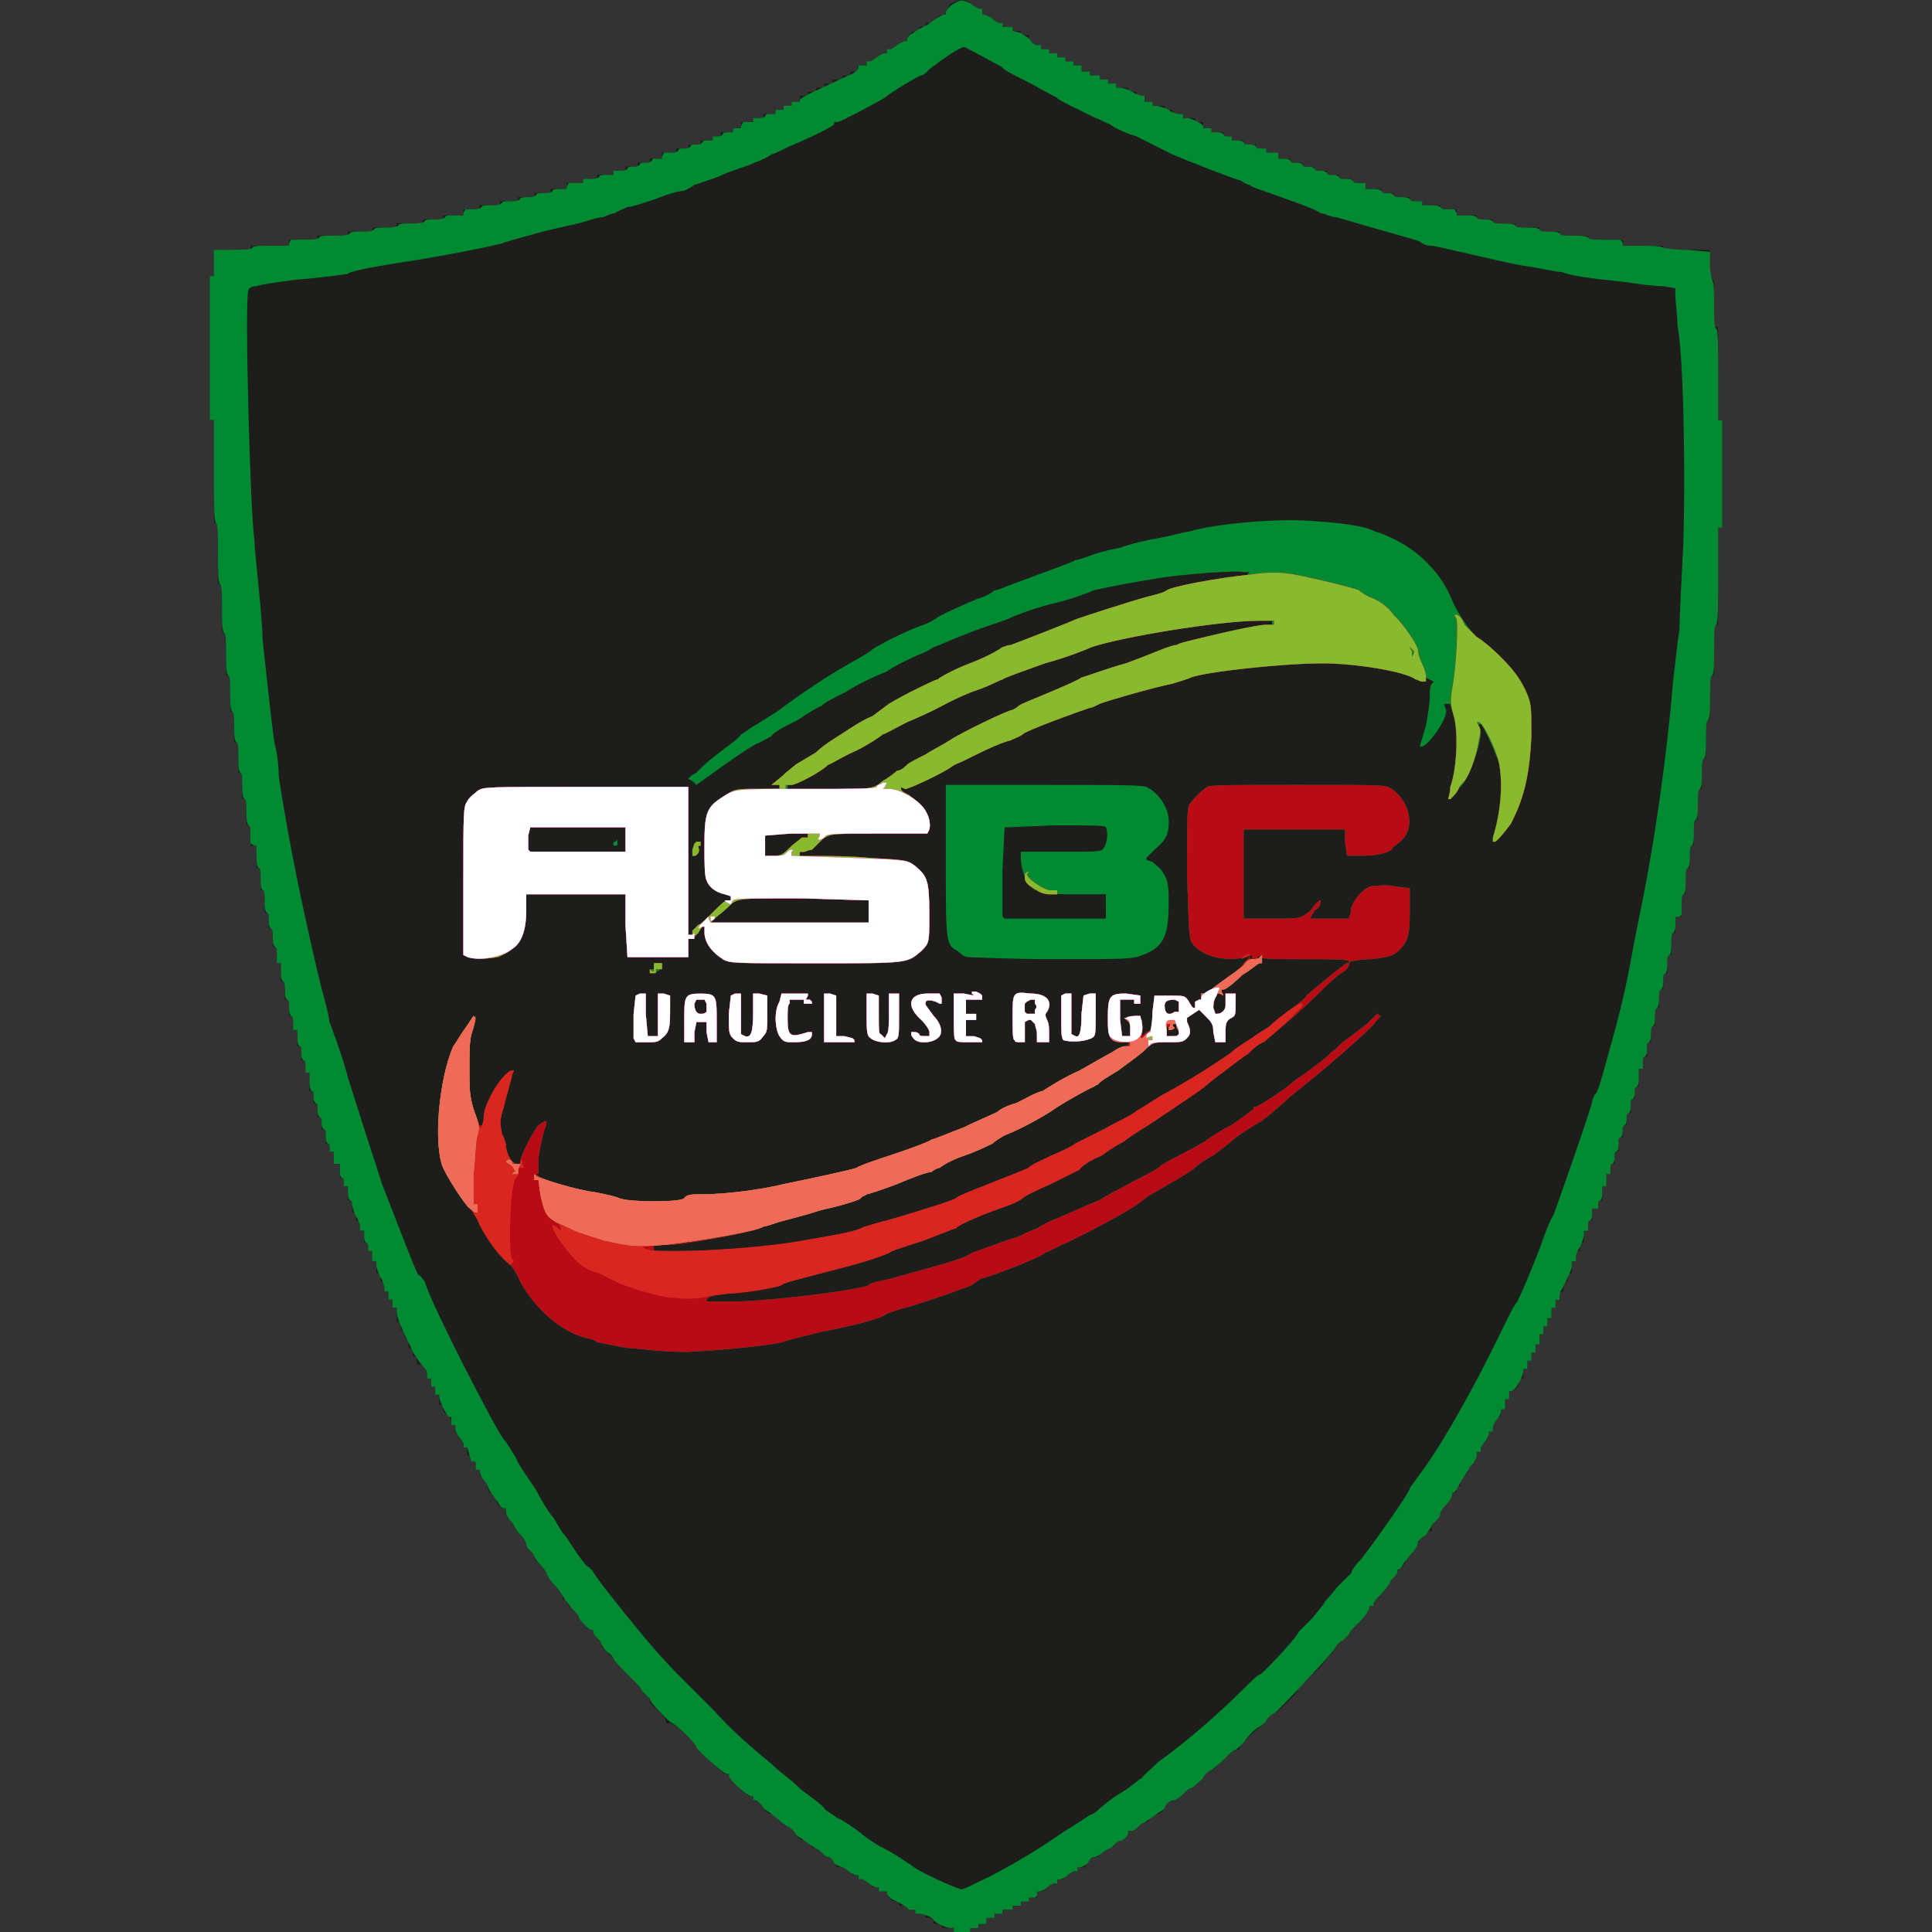 <?xml version="1.0" encoding="UTF-8"?>
<svg xmlns="http://www.w3.org/2000/svg" viewBox="0 0 64 64" preserveAspectRatio="xMidYMid">
  <rect x="0" y="0" width="64" height="64" fill="#333333" stroke="none"/>
  <g>
    <path fill="#1d1d1b" d="M31.597 63.933v-.067h-.403v-.137h-.268v-.2h-.269v-.134h-.334v-.137h-.27v-.133h-.27v-.134h-.134c-.067 0-.268-.134-.268-.27v-.066h-.269v-.134h-.134c-.068 0-.136-.067-.203-.134-.067-.068-.134-.136-.2-.136h-.135v-.134h-.135c-.067 0-.134-.067-.2-.134-.068-.067-.135-.134-.27-.134h-.134v-.068c0-.134-.2-.268-.268-.268s-.135-.067-.202-.134c-.067-.068-.134-.135-.2-.135-.068 0-.136-.067-.203-.134s-.134-.134-.2-.134c-.068 0-.27-.136-.27-.203 0-.134-.2-.268-.268-.268-.067 0-.134-.068-.27-.203-.133-.134-.2-.2-.267-.2s-.27-.135-.27-.202c0-.135-.2-.27-.267-.27h-.068v-.134h-.134c-.067 0-.67-.537-.67-.672v-.067h-.136c-.067 0-.94-.805-.94-.94 0-.067-.738-.738-.872-.738h-.135v-.067c0-.068-.134-.202-.268-.336s-.27-.27-.27-.336c0-.067-.066-.134-.133-.2l-.134-.136c0-.067-.202-.268-.47-.537-.27-.268-.47-.47-.47-.537l-.202-.2c-.134-.135-.2-.203-.2-.27s-.068-.134-.135-.2c-.066-.068-.134-.135-.134-.203v-.067h-.067c-.068 0-.403-.335-.403-.403 0-.067-.068-.134-.202-.268s-.2-.2-.2-.27v-.066h-.136v-.135s-.135-.2-.27-.336c-.133-.135-.268-.336-.268-.404 0 0-.067-.134-.2-.268-.135-.134-.203-.202-.203-.27 0-.066-.068-.133-.135-.2s-.134-.134-.134-.2c0-.07-.066-.203-.2-.337-.135-.133-.202-.2-.202-.268 0-.067-.067-.134-.134-.2-.067-.068-.134-.135-.134-.27v-.134h-.068c-.134 0-.268-.2-.268-.27 0-.066-.067-.133-.134-.2-.068-.067-.135-.134-.135-.2 0-.136-.067-.203-.134-.27-.066-.067-.133-.134-.133-.2v-.136h-.135v-.268h-.134v-.202h-.133v-.268h-.134v-.134c0-.068-.068-.135-.135-.202s-.134-.134-.134-.268v-.135h-.133v-.134c0-.066-.067-.133-.135-.2-.067-.068-.134-.135-.134-.202v-.134h-.133v-.336h-.134v-.268h-.135v-.269h-.134v-.133c0-.134-.133-.336-.267-.336h-.068v-.267h-.134v-.269h-.133v-.336h-.134v-.268h-.135v-.269h-.133V43.32H13v-.267h-.135v-.269h-.134v-.336h-.133v-.268h-.134v-.402h-.135v-.337h-.133v-.267h-.134v-.402h-.134v-.336h-.135v-.268h-.133v-.402h-.134V39.29h-.135v-.269h-.133V38.554h-.201v-.402h-.135v-.269h-.133V37.413h-.134v-.403h-.134V36.54h-.135v-.403h-.133v-.605h-.134v-.403h-.135V34.66h-.133v-.538H9.71V33.653h-.134v-.537H9.44v-.603h-.133V31.908h-.134v-.537H9.04V30.767h-.136v-.538H8.77V29.492h-.134v-.738H8.5v-.738h-.2v-.672h-.134v-.873H8.03v-.873h-.133V24.59h-.134v-1.008H7.63v-1.208h-.136V20.964H7.36V19.353h-.134V17.34H7.09v-3.425h-.135V9.148h.135v-.873H8.3V8.14h1.276V7.94h.94v-.135H11.523V7.67h.805v-.134h.807V7.4h.873v-.134h.671v-.134h.672v-.201h.538v-.134h.67v-.133H17.162V6.53h.537v-.135h.538V6.26h.537V6.06h.537v-.135h.467V5.79h.538v-.134h.403V5.52h.404v-.134h.402v-.133h.402v-.202H22.4v-.134h.405v-.133h.403V4.65h.403v-.135h.268V4.38h.402v-.133h.27v-.203h.402V3.91h.336v-.133h.402V3.64h.27v-.134h.268v-.133h.269v-.202h.267v-.134h.269v-.133h.268V2.77h.269v-.135h.335V2.5h.267v-.133h.269v-.203h.268V2.03h.134c.068 0 .135-.066.202-.133s.134-.135.2-.135h.136v-.134h.134c.067 0 .134-.067.2-.134.068-.067.136-.134.203-.134h.133v-.068c0-.134.2-.268.27-.268h.133V.89h.201V.755h.135c.067 0 .134-.067.2-.134.068-.066.135-.133.202-.133h.135V.42c0-.068.066-.135.133-.27.268-.2.604-.2.738 0 .07.068.136.135.203.135h.134v.202h.134c.07 0 .136.067.203.134.067.068.134.135.2.135h.135V.89h.336v.134h.269v.135h.268v.067c0 .135.203.27.27.27h.134v.134h.269v.134h.268v.135h.27v.134h.268v.135h.269v.201h.269V2.5h.336v.135h.27v.134h.268v.134h.402v.135h.27v.134h.268v.202h.269v.135h.403v.134h.268v.134h.336v.134h.403v.135h.269v.201h.269v.134h.403v.135h.269v.134h.402v.134h.402v.135h.337v.134h.402v.202h.402v.135h.402v.134h.404v.133h.403v.135h.404v.135h.468v.134h.403v.201h.538v.135h.402v.134h.538v.134h.402V6.8h.605v.134h.538v.201h.671v.136h.536v.134h.738v.133H51v.135h.672v.135h.94v.134h1.141v.201h1.343v.135h1.545V9.282h.134v1.544h.135v3.089h.135v3.558h-.135v3.223h-.133v1.678h-.134V23.85h-.134V25.128h-.137V26.134h-.133V27.14h-.134v.874h-.134v.738h-.136v.873H55.7v.738H55.5v.538h-.136V31.64h-.134v.603h-.134v.537h-.137V33.386h-.133V33.99h-.134v.536h-.134V34.996h-.136v.403h-.134v.603h-.134v.402h-.135V36.876h-.135v.404h-.134v.402h-.134V38.152h-.136v.402h-.134v.336h-.134v.402h-.135V39.763h-.135v.269h-.201v.403h-.135v.337h-.135v.403h-.134v.268h-.134v.337h-.136v.403h-.134v.268h-.134v.336h-.135v.269h-.135v.268h-.134v.337h-.134v.27h-.135v.268H51v.336h-.134v.268h-.135v.269h-.135v.269h-.134v.336h-.134v.135c0 .068-.135.27-.27.27h-.067v.268h-.134v.335h-.135v.134c0 .068-.068.135-.135.202s-.134.134-.134.268v.135h-.135v.134c0 .068-.067.135-.134.202-.068.068-.135.135-.135.202v.134h-.134v.134c0 .135-.068.202-.135.27-.067.066-.135.133-.135.2 0 .068-.067.135-.134.202s-.134.134-.134.2v.135h-.134v.201h-.135v.135s-.067.134-.2.27c-.135.133-.203.267-.203.334s-.067.134-.134.2c-.067.068-.134.135-.134.202v.135h-.067c-.135 0-.403.335-.403.47 0 0-.067.134-.2.268-.136.134-.203.2-.203.27 0 .066-.068.133-.135.2s-.134.134-.134.2c0 0-.067.07-.134.136-.067.068-.134.135-.134.202s-.134.202-.27.336c-.133.134-.267.268-.267.336v.067h-.134v.135s-.134.2-.335.403c-.202.2-.336.335-.336.403l-.202.202c-.134 0-.27.2-.27.27 0 .066-.066.133-.133.2l-.134.134c0 .067-.2.27-.47.537-.268.27-.47.47-.47.47 0 .135-.738.806-.805.806-.067 0-.268.133-.268.268l-.202.2c-.067 0-.67.605-.67.672v.068h-.136s-.202.134-.403.335c-.202.202-.336.336-.403.336s-.27.133-.27.2c0 .135-.334.403-.402.403-.067 0-.134.067-.268.202-.134.134-.27.2-.27.2-.133 0-.334.135-.334.27 0 .067-.202.2-.27.2-.066 0-.133.068-.2.135-.068.067-.135.135-.202.135s-.134.067-.2.134c-.068.066-.135.133-.203.133h-.134v.067c0 .134-.2.27-.267.27-.068 0-.135.066-.202.133-.066.067-.133.134-.2.134s-.135.067-.202.135c-.067.067-.134.134-.2.134-.135 0-.337.134-.337.268v.068h-.267v.133h-.135c-.067 0-.134.067-.2.134-.068.067-.135.134-.202.134h-.135v.135h-.133c-.067 0-.134.066-.2.133-.07.067-.136.134-.203.134h-.134v.202h-.269v.133h-.267v.134h-.269v.134h-.336v.136h-.268v.134h-.269v.201h-.267v.136h-.27V64h-.538z"></path>
    <path fill="#028a33" d="M31.597 63.933v-.067h-.134c-.134 0-.537-.202-.537-.27 0-.066-.336-.2-.47-.2h-.134v-.137h-.135c-.067 0-.134 0-.134-.066 0 0-.2-.134-.336-.2-.2-.068-.335-.202-.335-.27v-.067h-.269v-.134h-.067c-.067 0-.202-.067-.27-.134-.066-.068-.2-.136-.2-.136h-.134v-.134h-.067c-.068 0-.202-.067-.27-.134-.066-.067-.2-.134-.2-.134-.068 0-.202-.068-.27-.135-.066-.134-.133-.2-.2-.2-.068 0-.135-.068-.202-.135-.067-.068-.134-.135-.2-.135 0 0-.068-.067-.203-.134-.067-.067-.2-.134-.268-.2-.135-.07-.202-.136-.202-.136 0-.067-.2-.268-.268-.268 0 0-.134-.068-.27-.203-.066-.067-.267-.2-.334-.268-.135-.068-.202-.135-.202-.135 0-.068-.2-.27-.268-.27h-.068v-.134h-.067c-.134 0-.738-.537-.738-.672v-.067h-.067c-.135 0-1.007-.805-1.007-.873 0-.134-.738-.805-.805-.805-.067 0-.74-.672-.74-.806l-.133-.135-.134-.135c0-.067-.202-.268-.47-.537-.27-.268-.47-.47-.47-.537 0 0-.067-.134-.202-.2-.134-.135-.2-.27-.2-.27 0-.067-.068-.134-.135-.2-.066-.068-.134-.135-.134-.203v-.067h-.067c-.068 0-.403-.335-.403-.403 0-.067-.068-.134-.202-.268-.067-.067-.2-.27-.268-.336-.068-.135-.202-.336-.336-.47-.133-.135-.268-.336-.268-.404 0 0-.067-.134-.2-.268-.135-.134-.203-.27-.203-.27 0-.066-.068-.133-.135-.2s-.134-.134-.134-.2c0-.07-.066-.203-.2-.337-.135-.133-.202-.268-.202-.268 0-.067-.067-.134-.134-.2-.067-.068-.134-.203-.134-.27v-.134h-.068c-.067 0-.134-.067-.2-.2-.068-.07-.135-.203-.202-.27-.068-.134-.135-.2-.135-.27 0 0-.067-.133-.134-.2-.066-.067-.133-.2-.133-.268v-.068h-.135v-.268h-.134l-.067-.202-.066-.268h-.134v-.134s-.068-.135-.135-.202-.134-.2-.134-.268v-.135h-.133v-.267h-.067c-.068 0-.336-.537-.336-.672v-.067h-.134v-.268h-.135v-.269h-.134v-.133c0-.134-.066-.202-.133-.27-.067-.066-.202-.267-.336-.47-.066-.2-.267-.536-.335-.737-.134-.27-.2-.47-.2-.604v-.135H13v-.267h-.135v-.269h-.134v-.134c0-.067-.066-.27-.133-.336-.067-.134-.134-.336-.134-.403v-.133h-.135v-.336h-.133v-.133c0-.067 0-.134-.067-.134-.067-.067-.067-.134-.067-.27v-.133h-.134v-.134c0-.067-.068-.27-.135-.336-.066-.134-.133-.336-.133-.403s0-.134-.067-.134c-.067-.067-.067-.134-.067-.27v-.2h-.135v-.134c0-.068 0-.136-.067-.136-.066-.067-.066-.134-.066-.268v-.202h-.201v-.402h-.135v-.135c0-.067 0-.134-.067-.134-.066-.067-.066-.134-.066-.27 0-.133 0-.2-.067-.2-.067-.067-.067-.134-.067-.2 0-.136 0-.203-.067-.203-.067-.067-.067-.134-.067-.268 0-.135 0-.202-.068-.202-.067-.067-.067-.134-.067-.2 0-.135 0-.203-.066-.203-.067-.067-.067-.2-.067-.335v-.27h-.134v-.2c0-.135 0-.202-.067-.202-.068-.067-.068-.134-.068-.268s0-.202-.067-.202c-.066-.067-.066-.2-.066-.335v-.202H9.71v-.2c0-.135 0-.27-.067-.27-.067-.067-.067-.2-.067-.268 0-.135 0-.27-.067-.27-.07-.066-.07-.2-.07-.335 0-.134 0-.268-.066-.268-.067-.067-.067-.2-.067-.336v-.268h-.134v-.27c0-.133 0-.267-.067-.267-.067-.067-.067-.2-.067-.335 0-.134 0-.27-.07-.27-.066-.066-.066-.2-.066-.267 0-.135 0-.27-.067-.27-.067-.066-.067-.2-.067-.402 0-.2 0-.335-.067-.335-.067-.066-.067-.2-.067-.402s0-.336-.067-.336c-.07-.067-.07-.2-.07-.403v-.336h-.066l-.134-.068v-.268c0-.2 0-.336-.067-.336-.067-.067-.067-.268-.067-.47 0-.2 0-.403-.067-.403-.07-.068-.07-.27-.07-.47 0-.202 0-.403-.066-.403-.067-.067-.067-.27-.067-.537 0-.27 0-.47-.067-.47-.067-.068-.067-.27-.067-.538s0-.47-.067-.47c-.067-.067-.067-.335-.067-.604 0-.335 0-.604-.07-.604-.066-.067-.066-.336-.066-.74 0-.4 0-.67-.067-.67-.067-.067-.067-.403-.067-.806 0-.47 0-.805-.067-.805-.067-.067-.067-.47-.067-1.007 0-.605 0-1.007-.067-1.007-.068-.07-.068-.74-.068-1.747v-1.678h-.135V9.148h.135v-.873h.604c.335 0 .604 0 .67-.067 0-.067.27-.067.605-.067h.606v-.067l.067-.134h.403c.268 0 .47 0 .537-.068 0-.067.2-.067.47-.067.268 0 .47 0 .537-.067 0-.067.2-.067.403-.067.134 0 .335 0 .402-.067 0-.067.202-.067.403-.067.135 0 .336 0 .403-.067 0-.068.203-.068.404-.068.2 0 .403 0 .47-.067 0-.067.134-.067.336-.067.134 0 .268 0 .335-.067 0-.067.135-.067.27-.067h.335v-.067l.067-.134h.2c.135 0 .27 0 .337-.067 0-.067.134-.067.336-.067.134 0 .268 0 .335-.067 0-.066.135-.066.27-.066.133 0 .267 0 .334-.068 0-.067.134-.067.268-.067.067 0 .2 0 .27-.068 0-.067.133-.067.267-.067.067 0 .202 0 .27-.067 0-.067.133-.067.2-.067h.27v-.066l.066-.135H19.313v-.135h.2c.134 0 .27 0 .336-.067 0-.067.134-.067.268-.067h.202v-.134h.2c.136 0 .203 0 .27-.067 0-.068.067-.068.2-.068.068 0 .136 0 .203-.067 0-.067.068-.067.202-.067.067 0 .134 0 .2-.067 0-.066.07-.066.136-.066h.2v-.068l.068-.134h.202c.134 0 .2 0 .268-.067 0-.067.067-.067.202-.067.067 0 .134 0 .2-.067 0-.066.068-.066.203-.066.068 0 .135 0 .202-.068 0-.067.067-.067.2-.067h.136v-.135h.134c.067 0 .134 0 .2-.067 0-.067.068-.067.203-.067h.134v-.133h.268V4.18l.067-.135h.334V3.91h.135c.134 0 .2 0 .268-.066 0-.067.067-.067.202-.067h.134V3.64h.268v-.134h.268v-.133h.269v-.067c0-.068.738-.403 1.61-.806.202-.066.337-.2.337-.268v-.067h.268V2.03h.134s.135-.066.202-.133.2-.135.268-.135h.068v-.134h.134s.134-.067.2-.134c.068-.067.203-.134.27-.134h.067v-.068c0-.067.067-.134.2-.2.07-.068.203-.135.203-.135l.268-.135c.068-.067.202-.134.27-.2.133-.068.2-.135.267-.135h.07V.42c0-.135.334-.403.536-.403.067 0 .268.067.335.134.07.068.203.135.203.135h.134v.202h.067c.067 0 .202.067.27.134.066.068.2.135.2.135h.134V.89h.336v.134l.27.067c.066.068.267.135.334.27.068.067.135.134.202.134h.134v.135h.269v.134h.268v.135h.27v.134h.268v.135h.269v.201h.269V2.5h.336v.135h.27v.134h.268v.134h.135c.067 0 .268.067.402.134.068.067.27.134.336.134h.068v.202h.269v.135h.134c.068 0 .27.067.404.134.067.067.268.135.336.135h.134v.134h.134c.134 0 .537.202.537.27v.067h.269v.134h.134c.134 0 .2 0 .27.068 0 .067.066.067.133.067h.135v.134h.134c.134 0 .2 0 .268.066 0 .068.067.068.2.068.07 0 .136 0 .203.067 0 .068.068.068.202.068h.135v.134h.402v.202h.134c.134 0 .2 0 .268.067 0 .068.067.068.202.068.067 0 .134 0 .2.067 0 .067.068.067.202.067.068 0 .135 0 .202.067 0 .066.067.066.2.066.068 0 .136 0 .203.068 0 .067.068.067.202.067.067 0 .134 0 .202.068 0 .067.067.067.2.067.135 0 .202 0 .27.067 0 .067.067.067.2.067h.202v.201h.202c.134 0 .268 0 .335.068 0 .067.068.067.202.067.067 0 .134 0 .2.067 0 .067.136.067.27.067.067 0 .2 0 .268.066 0 .068.068.068.202.068h.2V6.8h.27c.134 0 .268 0 .335.067 0 .067.135.067.27.067h.2l.068.134v.067h.335c.135 0 .27 0 .336.068 0 .068.133.068.268.068.067 0 .2 0 .268.067 0 .067.134.067.336.067.2 0 .335 0 .403.067 0 .066.2.066.402.066.135 0 .336 0 .403.067 0 .068.135.068.336.068.134 0 .27 0 .336.068 0 .067.2.067.47.067.2 0 .402 0 .47.067 0 .067.268.067.537.067h.536l.067.133v.068h.604c.336 0 .672 0 .74.068 0 0 .334.067.804.067l.74.067v.47c0 .2.067.47.067.47.067.067.067.403.067.806 0 .402 0 .738.067.805.068 0 .068.605.068 1.544v1.478h.135v3.558h-.135v1.544c0 1.007 0 1.61-.067 1.68-.066 0-.066.334-.066.804 0 .47 0 .807-.067.874-.067 0-.067.336-.067.74 0 .334 0 .67-.067.737-.067 0-.067.27-.067.605 0 .336 0 .605-.067.672-.07 0-.07.2-.07.47 0 .268 0 .47-.066.537-.067 0-.067.2-.067.47 0 .268 0 .47-.067.537-.067 0-.067.202-.067.404 0 .2 0 .402-.067.47-.067 0-.067.134-.067.335 0 .2 0 .335-.07.402-.066 0-.066.202-.066.403 0 .2 0 .403-.067.47-.067 0-.067.134-.067.336v.336l-.067.067H55.5v.27c0 .066 0 .2-.07.268-.066 0-.066.135-.066.336 0 .202 0 .336-.067.403-.067 0-.067.133-.067.268 0 .134 0 .268-.067.335-.067 0-.067.135-.067.27 0 .066 0 .2-.067.267-.07 0-.07.135-.07.27 0 .133 0 .268-.066.335-.067 0-.067.134-.067.268 0 .135 0 .27-.067.336-.067 0-.067.133-.067.268 0 .067 0 .2-.067.268-.067 0-.067.067-.067.202 0 .134 0 .2-.07.268-.066 0-.066.067-.066.2v.203h-.134v.267c0 .135 0 .27-.067.336-.067 0-.067.067-.067.202 0 .067 0 .134-.067.2-.068 0-.068.068-.068.202 0 .135 0 .202-.068.27-.067 0-.067.066-.067.2 0 .068 0 .135-.067.202-.067 0-.067.066-.067.2 0 .067 0 .134-.067.202-.067 0-.067.067-.067.2 0 .135 0 .202-.068.27-.068 0-.068.067-.068.2 0 .068 0 .135-.067.202-.067 0-.067.068-.067.202v.134h-.134v.402h-.135v.202c0 .135 0 .202-.068.27-.067 0-.067.066-.067.133v.134h-.201v.136c0 .134 0 .2-.067.268-.068 0-.068.067-.068.202v.134h-.135v.134c0 .067-.067.27-.134.403-.067.067-.134.27-.134.336v.134h-.136v.134c0 .136-.067.27-.335.807-.068.067-.068.2-.068.2v.136h-.135v.268h-.134v.337h-.134v.27h-.135v.268H51v.336h-.134v.268h-.135v.269h-.135v.269h-.134v.068c0 .2-.268.67-.403.67h-.067v.27h-.134v.335h-.135v.067c0 .067-.068.202-.135.27-.067.066-.134.2-.134.267v.135h-.135v.067c0 .067-.067.2-.134.268-.068.068-.135.202-.135.202v.134h-.134v.134c0 .068-.068.202-.135.27-.067.066-.135.133-.135.2 0 0-.067.068-.134.202-.067.067-.134.2-.2.335-.068.134-.136.2-.136.2h-.067v.068c0 .067-.067.2-.2.336-.135.134-.203.268-.203.335s-.067.134-.134.2l-.134.135c0 .067-.134.202-.202.336-.134.068-.268.202-.268.27 0 .067-.067.2-.2.335-.07.067-.203.27-.27.336-.067.135-.134.202-.134.202H46.3v.067c0 .066-.067.134-.134.2-.067.068-.134.135-.134.202 0 0-.134.202-.27.336-.133.134-.267.268-.267.336v.067h-.134v.068c0 .067-.134.268-.335.47-.202.2-.336.335-.336.403l-.202.202c-.067 0-.27.2-.27.27 0 .066-1.946 2.147-2.013 2.147-.067 0-.268.2-.268.268 0 0-.202.2-.27.2 0 0-.2.135-.402.404-.134.2-.336.336-.336.336-.068 0-.202.134-.403.335-.202.202-.403.336-.403.336-.067 0-.27.2-.27.267 0 0-.334.336-.402.336-.067 0-.134.067-.268.202-.134.134-.27.2-.336.2-.067 0-.268.135-.268.27 0 0-.068.067-.202.134-.067.066-.2.133-.268.2-.135.067-.202.135-.202.135-.067 0-.134.067-.2.134-.068.066-.135.133-.203.133h-.134v.067c0 .134-.2.27-.267.27-.068 0-.135.066-.202.133-.066.067-.133.134-.2.134 0 0-.135.067-.202.135-.067.067-.2.134-.268.134-.067 0-.135.067-.202.2-.067.068-.2.136-.268.136h-.067v.133h-.135s-.134.067-.2.134c-.068.067-.202.134-.27.134h-.067v.135h-.133s-.134.066-.2.133c-.07.067-.203.134-.27.134h-.067v.135l-.067.067h-.202v.133h-.267v.134h-.269v.134h-.336v.136h-.268v.134h-.269v.201h-.267v.136h-.27V64h-.538zm1.142-1.746c1.14-.604 1.677-.94 2.55-1.544.47-.268.805-.537.873-.537 0 0 .134-.067.2-.134.135-.135.47-.403.807-.605.335-.2.604-.47.67-.47 0-.067.27-.268.538-.537.94-.67 2.014-1.61 2.82-2.417.27-.268.47-.47.537-.47.067 0 1.276-1.275 1.276-1.41 0 0 .202-.2.47-.47.202-.268.404-.47.404-.537 0 0 .2-.2.402-.47.27-.268.47-.47.47-.47 0-.067.135-.268.336-.47.47-.604 1.61-2.215 1.61-2.35 0 0 .136-.2.337-.47.603-.805 1.476-2.282 2.416-4.162.336-.67.67-1.41.806-1.544.2-.403.335-.74.738-1.746.135-.403.336-.94.47-1.14.336-.94 1.276-3.627 1.276-3.76 0-.068.067-.135.067-.202.134-.067.2-.403.74-2.35.4-1.544.4-1.813.737-3.49.537-2.553.94-5.507 1.14-7.924.07-.537.136-1.275.203-1.61 0-.337.067-1.68.134-2.955.067-2.55 0-6.177-.2-7.184 0-.337-.068-.807-.068-.94v-.27l-.404-.067c-.27 0-.806-.067-1.21-.134-1.274-.135-1.812-.202-2.147-.337-.203 0-.74-.134-1.21-.2-.47-.068-1.275-.27-1.88-.404-.604-.135-1.14-.27-1.275-.27s-.27-.067-.336-.134c-.135-.067-1.41-.403-2.754-.805-.2 0-.402-.134-.537-.134-.135-.134-1.142-.47-1.88-.738-.202-.067-.403-.134-.47-.202-.068 0-.202-.067-.27-.134-.268-.067-1.812-.67-2.282-.873l-1.208-.605c-.47-.134-.806-.336-.873-.403-.067 0-.27-.134-.47-.2-.537-.27-1.276-.605-1.276-.673 0 0-.402-.202-.872-.47-.537-.27-.94-.47-.94-.538-.134-.067-1.208-.67-1.275-.67-.134 0-.806.47-1.14.737-.136.134-.203.2-.27.2s-1.074.605-1.21.74c-.2.134-1.476.805-1.543.805h-.134v.067c0 .067-.67.403-1.477.74-.27.133-.538.267-.605.267-.067.066-.336.2-.537.268-.27.134-.806.268-1.21.47-.402.134-.737.268-.805.268-.067.068-.2.135-.335.202-.202 0-.605.134-.94.268-.403.135-.806.27-.94.27-.134.066-.336.133-.403.2-.067 0-.27.067-.403.135-.2 0-.537.135-.805.202-.27.067-.94.2-1.41.336-.47.134-1.007.268-1.142.335-.268.068-1.813.403-3.625.672-.806.134-1.477.268-1.477.336-.067 0-.336.068-1.813.202-.47.067-1.007.134-1.21.2-.133 0-.267.068-.267.136-.134.268.067 7.52.2 8.258 0 .2.068.872.136 1.544.066.67.133 1.41.133 1.745.2 1.88.336 3.09.403 3.492.067.2.134.67.134 1.074.336 2.216.873 4.768 1.41 6.983.134.47.268 1.007.268 1.142.068.134.135.403.202.537.067.2.268.738.403 1.275.335 1.075.94 2.955 1.14 3.56.807 2.08 1.142 2.953 1.21 3.02.067 0 .134.134.2.2.202.74 2.35 4.903 2.62 5.238.134.135.268.403.402.605.067.2.403.67.672 1.074.2.403.47.805.537.873.067.067.2.335.335.537.134.134.335.47.47.67.2.27.335.47.402.47l.134.135c0 .066.672.94 1.612 2.08.335.403.805.94 1.14 1.276l1.21 1.21c.67.737 1.208 1.207 1.947 1.81.2.203.47.404.47.404s.268.202.537.47c.268.202.67.47.805.672l.403.268c.067 0 .672.403.806.537 0 0 .336.27.738.47.403.202.74.47.873.537.202.202 1.544.806 1.68.806.066 0 .47-.2.872-.403zM20.854 44.664c-.47-.067-1.007-.2-1.074-.2-.066-.07-.268-.136-.335-.136-.873-.2-1.746-1.007-2.216-1.88-.135-.335-.336-.604-.47-.67-.27-.202-.672-.807-.873-1.21-.067-.2-.27-.47-.336-.604-.335-.335-.67-.872-.872-1.275-.335-.807-.134-2.955.336-4.03.067-.067.2-.335.403-.604l.335-.403v.135c0 .067-.067.268-.134.47-.067.134-.134.604-.134.94 0 .67.067 1.14.268 1.745l.135.336h.134v-.27c0-.47.672-1.544.94-1.544h.068l-.067.134c0 .067-.066.27-.133.537-.067.202-.135.538-.202.74-.067.268-.067.335 0 .67.067.135.135.336.135.403 0 .27.2.604.335.604h.134v-.067c0-.2.47-1.074.604-1.208l.2-.135h.068c0 .067 0 .134-.067.268-.134.537-.2.806-.2 1.14v.337h-.068l-.068-.067.067.067c0 .134 1.275.537 1.947.604.335.068.67.135.805.202.335.134 2.013.134 2.148 0 .067-.134.268-.134.67-.134.605 0 1.814-.135 2.62-.336 1.007-.202 2.215-.47 2.417-.537.067-.068.67-.27 1.275-.47.604-.203 1.142-.404 1.21-.47.066 0 .536-.203 1.073-.404.537-.27 1.074-.47 1.14-.537.068-.068.337-.203.605-.27.27-.134.605-.335.873-.403.203-.134.74-.47 1.21-.67.47-.27.94-.538 1.074-.605.2-.134.336-.202.403-.202h.134v-.134h-.2c-.403 0-.47-.134-.47-.806 0-.738.067-.805.604-.805l.47.067v.268h-.201v-.134H37.104v.672l.067.537h.268v-.202c0-.134 0-.268-.067-.335l-.133-.068h.067c.067-.067.336-.067.47-.067 0 .067.067.202.067.403v.27l.135-.136c.202-.067.202-.134.202-.67l.067-.538h.47c.537 0 .537 0 .67.2.068.136.136.203.136.203h.067v-.202l.134-.067h.068v-.201h.134c.068-.067.202-.135.202-.135.067-.067.268-.2.537-.402.202-.135.47-.336.538-.47l.2-.202v.067h.07v-.134l-.136.066c-.067 0-.268.067-.537.067-.537 0-.94-.134-1.275-.47-.135-.2-.135-.2-.202-2.35 0-1.745 0-2.08.067-2.282.135-.2.403-.47.605-.603C40.057 26 40.997 26 43.01 26c2.888 0 2.888 0 3.09.134.67.47.805 1.41.2 1.812-.067.068-.2.135-.2.202-.202.134-.538.2-1.008.2h-.47l-.067-.47v-.4h-3.357V30.43h.94c.94 0 .94 0 1.276-.268.134-.2.268-.336.335-.336v.068c0 .067-.068.2-.202.268-.067.134-.134.2-.134.27h1.275v-.07c.066-.066.066-.2.066-.267.067-.27.403-.67.672-.74.134 0 .47-.066.738 0l.537.07v.804c0 .738-.067.872-.2 1.073-.27.336-.404.403-1.075.47-.336 0-.605.068-.672.068l-.067.068v-.067c-.068-.067-.538-.067-1.478-.067-.873 0-1.41 0-1.477-.067l-.067-.067v.066l-.067.067h.135l.067.068v.068h-.067c-.067 0-.268.2-.604.403-.268.27-.536.47-.603.47h-.068v.068l.067.134-.135-.067h-.067l-.067.134c-.067.133-.067.268-.067.335l.068.2h.067c.134 0 .27-.133.27-.267v-.402h.334v.334c0 .336 0 .403-.135.47-.134.068-.2.135-.2.403v.403h-.337l-.067-.336c0-.268-.066-.335-.268-.537l-.2-.2-.202.133-.202.134v.135c.134.268.134.403 0 .537s-.2.134-.604.134c-.47 0-.537 0-.806.27-.134.133-.604.47-.873.67-.335.2-.67.403-.67.47-.068 0-.135.067-.135.067-.067 0-1.142.604-1.41.806-.202.133-.873.536-1.544.804-.135.068-.336.202-.403.27-.134.066-.537.268-.94.402-.403.134-.74.336-.806.403-.067 0-.2.066-.268.133-.136 0-.673.2-1.143.403-.537.2-.94.336-1.007.336 0 0-.067.067-.134.067-.067.066-.134.133-.2.133-.136.067-.606.2-1.21.336-.604.2-1.208.334-1.41.4-.2.07-.403.136-.47.136-.134.134-2.215.537-3.02.604h-.605v.201h.873c1.21 0 3.09-.133 4.03-.334 1.61-.27 1.812-.336 2.08-.47.067 0 .403-.135.74-.202 1.14-.335 2.214-.67 2.28-.738.068-.067.27-.134.404-.202.672-.268 1.88-.738 2.014-.805 0-.068.337-.203.74-.404.336-.134.738-.336.805-.403l.94-.47c.47-.268.94-.47 1.075-.604.134-.068.537-.337.872-.538 1.008-.537 2.015-1.21 2.283-1.41.134-.134.47-.336.672-.47.268-.202.537-.336.604-.403.135-.135.404-.337.672-.538.27-.202.537-.403.537-.47.066-.067 1.275-1.074 1.342-1.074h.067v.067c0 .067-.202.268-.27.268 0 0-.268.202-.604.537-.738.74-1.678 1.545-2.014 1.746-.2.134-.403.27-.47.403-.134.066-.47.335-.738.536-.27.2-.537.403-.604.47-.135.134-.94.67-1.948 1.343-.335.2-.738.47-.805.536-.134.067-.47.268-.74.47-.334.134-.67.336-.737.47l-.94.47c-.47.2-.873.403-.94.47-.067.067-.336.2-.537.268-.604.202-1.612.605-1.68.74-.066 0-.536.2-1.073.402-.604.2-1.074.335-1.14.403-.27.133-.874.334-2.217.67-.738.2-1.343.336-1.343.403-.134.067-1.544.268-2.215.335l-.202.068-.067.067v.067h1.074c1.612-.067 4.03-.403 4.297-.537 0-.067.336-.135.672-.202 1.677-.47 2.483-.67 2.75-.87.203-.07 1.076-.404 1.546-.54.134-.066.402-.2.604-.267.2-.134.47-.27.67-.336.47-.2 1.21-.537 1.41-.604.068-.067.605-.336 1.075-.604.537-.27.94-.47.94-.538 0 0 .336-.202.74-.403.402-.203.737-.404.737-.404.068-.067.47-.336.873-.537.403-.27.74-.538.74-.538v-.067h.066c.068 0 1.008-.605 1.21-.806.066-.068.402-.27.738-.538.268-.202.537-.403.537-.47.067 0 .27-.202.403-.336.2-.134.537-.403.805-.604l.336-.336.066.067h.067l-.134.135c-.202.335-1.948 1.812-2.888 2.55-.2.202-.47.404-.604.538-.067.067-.27.2-.336.27-.268.133-.873.536-1.007.67-.067.067-.336.268-.604.47-.268.134-.536.336-.603.403-.135.133-.403.267-.605.402-.268.134-.67.402-.94.537-.402.334-.738.536-1.88 1.14-.134.067-.537.27-.805.403-.336.134-.67.336-.74.336-.066.133-1.81.804-2.147.87-.067.068-.2.136-.27.203-.133.067-1.274.47-2.147.738-.336.068-.604.203-.67.203-.07.134-1.076.403-2.15.604-.537.134-1.14.268-1.275.336-.538.134-1.948.268-3.156.335-.806 0-1.276-.067-1.947-.134zM39.05 34.258c0-.068 0-.135-.068-.202v-.134h-.134v.067l.067.066-.067.067h-.067l-.066-.067-.067-.067v.335h.134c.135 0 .202 0 .27-.067zm-.135-.74h.135v-.335l-.135-.067c-.268 0-.335.067-.335.202 0 .268.134.335.335.2zm-17.926.874v-.806l.066-.604.135-.067h.202v.67l.067.74h.335V32.915h.2l.203.067v.403c0 .604 0 .805-.27 1.007-.133.134-.2.134-.536.134h-.336zm1.678-.537c0-.873 0-.94.537-.94s.537.067.537.94v.67h-.269l-.067-.335v-.335h-.335l-.067.335v.336h-.335zm.738-.336v-.27l-.067-.134h-.269l-.067.134c0 .202.068.336.202.336.067 0 .134 0 .2-.067zm.873.872c-.135-.134-.135-.202-.135-.806l.067-.604.134-.067h.202v1.343l.134.067c.2.067.268-.135.268-.806v-.605h.202l.268.067v.604c0 .537 0 .604-.134.74-.134.2-.2.2-.537.2-.27 0-.337 0-.47-.134zm1.543-.067c-.134-.202-.2-.806 0-1.142l.067-.268h.873v.067l-.067.134h.134l.067.067v.067h-.268v-.134H26.158v.134c-.068 0-.068.27-.068.47 0 .605.067.672.67.47h.135v.068c0 .2-.2.268-.604.268-.268 0-.335 0-.47-.2zm1.477-.605v-.805h.202l.2.067v1.343h.27l.268.067.067.067v.066H27.3zm1.544.672c-.134-.067-.134-.27-.134-.806v-.67h.202l.2.066v.604c0 .537 0 .672.068.672l.134.134.068-.134c.067-.068.067-.403.067-.74v-.603h.334v.738c0 .672 0 .74-.134.806-.2.133-.67.066-.806-.068zm1.478.067c-.068-.068-.135-.135-.135-.202v-.068h.067c.068 0 .135 0 .202.068 0 .067.067.067.2.067h.136v-.135c0-.067-.135-.268-.27-.402-.536-.47-.402-.873.202-.873h.403l.067.134v.2h-.067l-.134-.067c-.2-.067-.336-.067-.336.067 0 .068.135.202.27.403.267.27.334.605.133.74-.134.133-.537.2-.738.066zm1.342 0c-.067 0-.067-.337-.067-.807v-.738h.336l.336.067-.07-.067v-.067h.136l.134.067.067.067v.134H32V33.586h.336v.202H32v.538h.27l.2.066.067.067v.066h-.403c-.268 0-.47 0-.47-.067zm1.947 0c-.066 0-.066-.337-.066-.74 0-.872 0-.872.604-.805.538 0 .74.268.538.604-.068.066-.068.133 0 .268.067.134.067.268.067.47v.268h-.402v-.268c0-.135-.067-.27-.067-.336l-.135-.134h-.067l-.133.067v.671h-.134c-.135 0-.202 0-.202-.067zm.673-1.008c.067-.067.067-.134 0-.202v-.134h-.135l-.134.067-.067.067v.27l.067.066h.269zm.94 1.007c-.067-.135-.067-.202-.067-.807v-.67l.134-.068h.2v1.343l.135.067c.135.067.202-.135.202-.74l.067-.603.2-.067h.203v.67c0 .673 0 .74-.134.807-.27.134-.74.134-.94.067zm-13.697-2.284v-.067h.135v-.202h.269v.067c0 .134-.202.268-.337.268h-.067zm2.417-.403c-.335-.2-.604-.537-.604-.872v-.2h-.068s-.067.066-.134.2c-.135.135-.202.202-.27.202h-.066V31.706h-2.015l-.067-1.074v-1.007H17.433v.537c0 .873-.27 1.276-.94 1.544-.404.067-.74.067-.94 0l-.202-.067V29.22c0-2.417 0-2.484.134-2.685.067-.135.268-.27.336-.336.2-.133.268-.133 3.558-.133h3.424v4.901h.133v-.135l.202-.2c.067 0 .268-.202.47-.404.2-.202.402-.404.47-.404h.134v-.135l-.202-.067c-.335-.067-.537-.27-.604-.47-.067-.134-.067-.604-.067-1.14 0-1.076.066-1.277.603-1.613.403-.268.403-.268 1.142-.268h.738V26h-.269l.335-.27c.202-.2.403-.335.47-.402 0 0 .336-.2.672-.403.268-.268.738-.537.94-.67.2-.135.604-.404.94-.538l.537-.403s.334-.2.737-.403c.403-.2.806-.402.873-.402.067-.067.537-.335 1.074-.537.537-.2 1.007-.47 1.074-.536.068 0 .135-.067.27-.067.2-.067 2.08-.806 2.215-.873.2-.067 1.61-.537 2.35-.738.268-.068.537-.135.604-.202.067-.067.537-.134 1.88-.403.2-.066.47-.066.537-.066.134 0 .268 0 .268-.067l.067-.067h-.202c-.2-.067-2.014.067-2.82.2-.873.136-1.88.337-2.148.404-.135.067-.672.27-1.21.403-.603.134-1.342.403-1.61.537-.336.134-1.007.336-1.477.537-.537.203-.94.404-1.007.404-.067.067-.336.2-.537.27-.27.133-.74.334-1.008.536-.336.134-.94.403-1.343.67-.404.203-.807.404-.807.47-.067 0-.403.202-.806.47-.402.202-.805.404-.872.538-.135.067-.336.202-.537.27-.336.2-.74.47-1.477 1.006l-.47.335-.134-.135-.134-.067.134-.134c.067 0 .202-.134.336-.27.134-.133.47-.402.738-.603.27-.2.538-.402.538-.47.067 0 .268-.2.537-.335.2-.134.537-.335.738-.47.604-.47 1.612-1.14 2.216-1.477.335-.2.737-.403.872-.537.2-.133 1.074-.603 1.678-.804.202-.068.403-.202.403-.202.067-.067.604-.336 1.41-.67.268-.068.47-.203.537-.27.067 0 .268-.067.403-.134 1.61-.604 2.215-.806 2.282-.873.068 0 .27-.067.47-.134.135-.067.605-.202 1.008-.27.335-.133.94-.267 1.342-.334.403-.07.806-.203.94-.203.873-.268 3.09-.47 4.297-.336 1.074.07 1.68.203 1.88.337.067 0 .403.134.67.27.807.402 1.546 1.14 1.88 2.013.203.47.606 1.007.807 1.208.133.067.47.336.805.672.402.403.604.67.805 1.074.202.47.202.47.202 1.544-.067 1.41-.27 2.08-.672 2.887-.2.27-.47.604-.537.604h-.067v-.135c.27-.873.336-1.813.2-2.484-.133-.402-.536-1.275-.603-1.275h-.067l.067.202c.067.335-.403 1.678-.67 1.88l-.135.134c0 .068-.068.135-.135.202l-.067.067h-.067c0-.068.066-.202.066-.403.202-.537.27-1.68.134-2.283l-.134-.47h-.202l.067.2c.067.27-.604 1.21-.806 1.21h-.067l.2-.672c.068-.335.135-.805.135-1.007 0-.2 0-.335.067-.402l.067-.068-.135-.067-.135-.067v.135h-.134c-.067 0-.134-.067-.2-.067-.337-.268-2.015-.537-3.09-.537-1.275 0-3.826.27-4.364.47-.134.068-.402.135-.604.203-.67.134-2.283.604-2.417.67-.133.068-.267.135-.335.135-.402.134-2.08.74-2.215.873-.067.068-.27.135-.403.202-.27.068-.604.202-1.544.672-.134.067-.336.134-.403.2-.27.203-1.41.74-1.544.74l-.134-.067v.067c0 .067.134.134.268.2.537.404.74.74.672 1.143l-.068.134h-1.61c-1.612 0-1.612 0-1.88.202l-.337.336c-.134 0-.2.067-.268.067h-.135v.134h.604c.335 0 1.073 0 1.744.066 1.21.068 1.21.068 1.478.27.402.335.47.47.47 1.61 0 .94 0 .94-.27 1.21-.47.402-.402.402-3.49.402-2.82 0-2.82 0-3.09-.135zm4.834-1.61v-.337l-2.215-.067c-2.15 0-2.15 0-2.417.268-.202.2-.403.335-.47.403l-.134.135h5.237zM26.16 28.08c.133-.134.335-.268.402-.335h.2v-.134h-.737l-.672.068-.067.2v.404l.067.067h.27c.267 0 .335-.068.536-.27zm-5.44-.268v-.403H17.566l-.067.268v.47l.067.067h3.154zm8.527-1.947c.135-.067.403-.268.47-.335.135 0 .27-.135.336-.202.067-.067.336-.2.604-.336.202-.134.604-.335.806-.47.403-.268 1.947-1.007 2.08-1.007 0 0 .135-.067.203-.134.067-.066.604-.267 1.074-.47.47-.2.94-.402 1.007-.47.067 0 .738-.267 1.477-.47.738-.267 1.343-.536 1.41-.536 0 0 .134-.067.268-.067.068-.067.403-.134.672-.202.738-.2 2.014-.47 2.283-.47h.2v-.134h-.402c-1.343 0-4.632.538-5.572.874-.135.067-.806.336-1.545.537-.738.27-1.342.47-1.41.538-.067 0-.402.202-.805.336s-.806.336-.94.403c-.27.134-.604.335-1.41.67-.403.203-.74.404-.806.404-.067.068-.47.337-.872.538-.47.202-.873.47-.94.47-.27.202-1.075.67-1.21.67h-.133v.136h1.41c1.41 0 1.41 0 1.745-.27zm2.82 5.84c-.134 0-.268-.133-.336-.2-.4-.202-.4-.27-.4-2.954V26h3.22c2.083 0 3.29 0 3.425.067.403.2.74.67.74 1.14 0 .404-.068.605-.47.94l-.27.27v.067l.202.067c.067.068.268.202.335.336.135.202.202.336.202.94 0 1.142-.134 1.545-.873 1.813-.335.133-.47.133-2.953.133-1.477 0-2.753-.067-2.82-.067zm4.566-1.677v-.403h-1.075c-1.074 0-1.275-.067-1.477-.336-.133-.135-.267-.605-.267-.874v-.2h1.343c1.275 0 1.342 0 1.41-.135.134-.2.134-.536.067-.67 0-.068-.403-.068-1.746-.068l-1.61.067-.07 1.41v1.543l.07.068h3.357zm-13.697-1.88l.067-.202.068-.067h.135v.134l.067.067-.067-.066h-.067v.067c.067.135-.067.27-.135.27h-.067zm-2.618-.202s0-.067.067-.067l.067-.068v.201h-.134z"></path>
    <path fill="#b90b16" d="M20.855 44.664c-.47-.067-1.007-.2-1.074-.2-.066-.07-.268-.136-.335-.136-.873-.2-1.746-1.007-2.216-1.88-.135-.335-.336-.604-.47-.67-.27-.202-.672-.807-.873-1.21-.067-.2-.27-.47-.336-.604-.335-.335-.67-.872-.872-1.275-.335-.807-.134-2.955.336-4.03.067-.067.2-.335.403-.604l.335-.403v.135c0 .067-.067.268-.134.47-.067.134-.134.604-.134.94 0 .67.067 1.14.268 1.745l.135.336h.134v-.27c0-.47.672-1.544.94-1.544h.068l-.067.134c0 .067-.066.27-.133.537-.067.202-.135.538-.202.74-.067.268-.067.335 0 .67.067.135.135.336.135.403 0 .27.2.604.335.604h.134v-.067c0-.2.47-1.074.604-1.208l.2-.135h.068c0 .067 0 .134-.067.268-.134.537-.2.806-.2 1.14v.337h-.068l-.068-.067.067.067c0 .134 1.275.537 1.947.604.335.068.67.135.805.202.335.134 2.013.134 2.148 0 .067-.134.268-.134.67-.134.605 0 1.814-.135 2.62-.336 1.007-.202 2.215-.47 2.417-.537.067-.068.67-.27 1.275-.47.604-.203 1.142-.404 1.21-.47.066 0 .536-.203 1.073-.404.537-.27 1.074-.47 1.14-.537.068-.068.337-.203.605-.27.27-.134.605-.335.873-.403.203-.134.74-.47 1.21-.67.47-.27.94-.538 1.074-.605.2-.134.336-.202.403-.202h.134v-.134h-.2c-.403 0-.47-.134-.47-.806 0-.738.067-.805.604-.805l.47.067v.268h-.201v-.134H37.104v.672l.067.537h.268v-.202c0-.134 0-.268-.067-.335l-.133-.068h.067c.067-.067.336-.067.47-.067 0 .067.067.202.067.403v.27l.135-.136c.202-.067.202-.134.202-.67l.067-.538h.47c.537 0 .537 0 .67.2.068.136.136.203.136.203h.067v-.202l.134-.067h.068v-.201h.134c.068-.067.202-.135.202-.135.067-.067.268-.2.537-.402.202-.135.47-.336.538-.47l.2-.202v.067h.07v-.134l-.136.066c-.067 0-.268.067-.537.067-.537 0-.94-.134-1.275-.47-.135-.2-.135-.2-.202-2.35 0-1.745 0-2.08.067-2.282.135-.2.403-.47.605-.603C40.057 26 40.997 26 43.01 26c2.888 0 2.888 0 3.09.134.67.47.805 1.41.2 1.812-.067.068-.2.135-.2.202-.202.134-.538.2-1.008.2h-.47l-.067-.47v-.4h-3.357V30.43h.94c.94 0 .94 0 1.276-.268.134-.2.268-.336.335-.336v.068c0 .067-.068.2-.202.268-.067.134-.134.2-.134.27h1.275v-.07c.066-.066.066-.2.066-.267.067-.27.403-.67.672-.74.134 0 .47-.066.738 0l.537.07v.804c0 .738-.067.872-.2 1.073-.27.336-.404.403-1.075.47-.336 0-.605.068-.672.068l-.067.068v-.067c-.068-.067-.538-.067-1.478-.067-.873 0-1.41 0-1.477-.067l-.067-.067v.066l-.067.067h.135l.067.068v.068h-.067c-.067 0-.268.2-.604.403-.268.27-.536.47-.603.47h-.068v.068l.067.134-.135-.067h-.067l-.067.134c-.067.133-.067.268-.067.335l.068.2h.067c.134 0 .27-.133.27-.267v-.402h.334v.334c0 .336 0 .403-.135.47-.134.068-.2.135-.2.403v.403h-.337l-.067-.336c0-.268-.066-.335-.268-.537l-.2-.2-.202.133-.202.134v.135c.134.268.134.403 0 .537s-.2.134-.604.134c-.47 0-.537 0-.806.27-.134.133-.604.47-.873.67-.335.2-.67.403-.67.47-.068 0-.135.067-.135.067-.067 0-1.142.604-1.41.806-.202.133-.873.536-1.544.804-.135.068-.336.202-.403.27-.134.066-.537.268-.94.402-.403.134-.74.336-.806.403-.067 0-.2.066-.268.133-.136 0-.673.2-1.143.403-.537.2-.94.336-1.007.336 0 0-.067.067-.134.067-.067.066-.134.133-.2.133-.136.067-.606.2-1.21.336-.604.2-1.208.334-1.41.4-.2.07-.403.136-.47.136-.134.134-2.215.537-3.02.604h-.605v.201h.873c1.21 0 3.09-.133 4.03-.334 1.61-.27 1.812-.336 2.08-.47.067 0 .403-.135.74-.202 1.14-.335 2.214-.67 2.28-.738.068-.067.27-.134.404-.202.672-.268 1.88-.738 2.014-.805 0-.068.337-.203.74-.404.336-.134.738-.336.805-.403l.94-.47c.47-.268.94-.47 1.075-.604.134-.068.537-.337.872-.538 1.008-.537 2.015-1.21 2.283-1.41.134-.134.47-.336.672-.47.268-.202.537-.336.604-.403.135-.135.404-.337.672-.538.27-.202.537-.403.537-.47.066-.067 1.275-1.074 1.342-1.074h.067v.067c0 .067-.202.268-.27.268 0 0-.268.202-.604.537-.738.74-1.678 1.545-2.014 1.746-.2.134-.403.27-.47.403-.134.066-.47.335-.738.536-.27.2-.537.403-.604.47-.135.134-.94.67-1.948 1.343-.335.2-.738.47-.805.536-.134.067-.47.268-.74.47-.334.134-.67.336-.737.47l-.94.47c-.47.2-.873.403-.94.47-.067.067-.336.2-.537.268-.604.202-1.612.605-1.68.74-.066 0-.536.2-1.073.402-.604.2-1.074.335-1.14.403-.27.133-.874.334-2.217.67-.738.2-1.343.336-1.343.403-.134.067-1.544.268-2.215.335l-.202.068-.067.067v.067h1.074c1.612-.067 4.03-.403 4.297-.537 0-.067.336-.135.672-.202 1.677-.47 2.483-.67 2.75-.87.203-.07 1.076-.404 1.546-.54.134-.066.402-.2.604-.267.2-.134.47-.27.67-.336.47-.2 1.21-.537 1.41-.604.068-.067.605-.336 1.075-.604.537-.27.94-.47.94-.538 0 0 .336-.202.74-.403.402-.203.737-.404.737-.404.068-.067.47-.336.873-.537.403-.27.74-.538.74-.538v-.067h.066c.068 0 1.008-.605 1.21-.806.066-.068.402-.27.738-.538.268-.202.537-.403.537-.47.067 0 .27-.202.403-.336.2-.134.537-.403.805-.604l.336-.336.066.067h.067l-.134.135c-.202.335-1.948 1.812-2.888 2.55-.2.202-.47.404-.604.538-.067.067-.27.2-.336.27-.268.133-.873.536-1.007.67-.067.067-.336.268-.604.47-.268.134-.536.336-.603.403-.135.133-.403.267-.605.402-.268.134-.67.402-.94.537-.402.334-.738.536-1.88 1.14-.134.067-.537.27-.805.403-.336.134-.67.336-.74.336-.066.133-1.81.804-2.147.87-.067.068-.2.136-.27.203-.133.067-1.274.47-2.147.738-.336.068-.604.203-.67.203-.07.134-1.076.403-2.15.604-.537.134-1.14.268-1.275.336-.538.134-1.948.268-3.156.335-.806 0-1.276-.067-1.947-.134zM39.05 34.258c0-.068 0-.135-.068-.202v-.134h-.134v.067l.067.066-.067.067h-.067l-.066-.067-.067-.067v.335h.134c.135 0 .202 0 .27-.067zm-.135-.74h.135v-.335l-.135-.067c-.268 0-.335.067-.335.202 0 .268.134.335.335.2zm-17.926.874v-.806l.066-.604.135-.067h.202v.67l.067.74h.335V32.915h.2l.203.067v.403c0 .604 0 .805-.27 1.007-.133.134-.2.134-.536.134h-.336zm1.678-.537c0-.873 0-.94.537-.94s.537.067.537.94v.67h-.269l-.067-.335v-.335h-.335l-.067.335v.336h-.335zm.738-.336v-.27l-.067-.134h-.269l-.067.134c0 .202.068.336.202.336.067 0 .134 0 .2-.067zm.873.872c-.135-.134-.135-.202-.135-.806l.067-.604.134-.067h.202v1.343l.134.067c.2.067.268-.135.268-.806v-.605h.202l.268.067v.604c0 .537 0 .604-.134.74-.134.2-.2.2-.537.2-.27 0-.337 0-.47-.134zm1.543-.067c-.134-.202-.2-.806 0-1.142l.067-.268h.873v.067l-.067.134h.134l.067.067v.067h-.268v-.134H26.158v.134c-.068 0-.068.27-.068.47 0 .605.067.672.67.47h.135v.068c0 .2-.2.268-.604.268-.268 0-.335 0-.47-.2zm1.477-.605v-.805h.202l.2.067v1.343h.27l.268.067.067.067v.066H27.3zm1.544.672c-.134-.067-.134-.27-.134-.806v-.67h.202l.2.066v.604c0 .537 0 .672.068.672l.134.134.068-.134c.067-.068.067-.403.067-.74v-.603h.334v.738c0 .672 0 .74-.134.806-.2.133-.67.066-.806-.068zm1.478.067c-.068-.068-.135-.135-.135-.202v-.068h.067c.068 0 .135 0 .202.068 0 .067.067.067.2.067h.136v-.135c0-.067-.135-.268-.27-.402-.536-.47-.402-.873.202-.873h.403l.067.134v.2h-.067l-.134-.067c-.2-.067-.336-.067-.336.067 0 .068.135.202.27.403.267.27.334.605.133.74-.134.133-.537.2-.738.066zm1.342 0c-.067 0-.067-.337-.067-.807v-.738h.336l.336.067-.07-.067v-.067h.136l.134.067.067.067v.134H32V33.586h.336v.202H32v.538h.27l.2.066.067.067v.066h-.403c-.268 0-.47 0-.47-.067zm1.947 0c-.066 0-.066-.337-.066-.74 0-.872 0-.872.604-.805.538 0 .74.268.538.604-.068.066-.068.133 0 .268.067.134.067.268.067.47v.268h-.402v-.268c0-.135-.067-.27-.067-.336l-.135-.134h-.067l-.133.067v.671h-.134c-.135 0-.202 0-.202-.067zm.673-1.008c.067-.067.067-.134 0-.202v-.134h-.135l-.134.067-.067.067v.27l.067.066h.269zm.94 1.007c-.067-.135-.067-.202-.067-.807v-.67l.134-.068h.2v1.343l.135.067c.135.067.202-.135.202-.74l.067-.603.2-.067h.203v.67c0 .673 0 .74-.134.807-.27.134-.74.134-.94.067zm-13.697-2.284v-.067l.067.066h.068v-.268h.269v.201h-.202v.133h-.201zm2.417-.403c-.335-.2-.604-.537-.604-.872v-.2h-.068s-.067.066-.134.2c-.135.135-.202.202-.27.202h-.066V31.706h-2.015l-.067-1.074v-1.007H17.433v.537c0 .873-.27 1.276-.94 1.544-.404.067-.74.067-.94 0l-.202-.067V29.22c0-2.417 0-2.484.134-2.685.067-.135.268-.27.336-.336.2-.133.268-.133 3.558-.133h3.424v4.901h.133v-.135l.202-.2c.067 0 .268-.202.47-.404.2-.202.402-.404.47-.404h.134v-.135l-.202-.067c-.335-.067-.537-.27-.604-.47-.067-.134-.067-.604-.067-1.14 0-1.076.066-1.277.603-1.613.403-.268.403-.268 1.142-.268h.738V26h-.269l.335-.27c.202-.2.403-.335.47-.402 0 0 .336-.2.672-.403.268-.268.738-.537.94-.67.2-.135.604-.404.94-.538l.537-.403s.334-.2.737-.403c.403-.2.806-.402.873-.402.067-.067.537-.335 1.074-.537.537-.2 1.007-.47 1.074-.536.068 0 .135-.067.27-.067.2-.067 2.08-.806 2.215-.873.2-.067 1.61-.537 2.35-.738.268-.068.537-.135.604-.202.2-.134 1.61-.403 2.887-.537.537-.067.805-.067 1.275 0 .738.134 2.08.47 2.215.537.067.067.268.202.47.27.268.133.47.267.67.536.404.403.74.94.807 1.14 0 .135.067.337.134.47.067.135.134.337.134.404v.2h-.134c-.067 0-.134-.066-.2-.066-.337-.268-2.015-.537-3.09-.537-1.275 0-3.826.27-4.364.47-.134.068-.402.135-.604.203-.67.134-2.283.604-2.417.67-.133.068-.267.135-.335.135-.402.134-2.08.74-2.215.873-.067.068-.27.135-.403.202-.27.068-.604.202-1.544.672-.134.067-.336.134-.403.2-.27.203-1.41.74-1.544.74l-.134-.067v.067c0 .067.134.134.268.2.537.404.74.74.672 1.143l-.068.134h-1.61c-1.612 0-1.612 0-1.88.202l-.337.336c-.134 0-.2.067-.268.067h-.135v.134h.604c.335 0 1.073 0 1.744.066 1.21.068 1.21.068 1.478.27.402.335.47.47.47 1.61 0 .94 0 .94-.27 1.21-.47.402-.402.402-3.49.402-2.82 0-2.82 0-3.09-.135zm4.834-1.61v-.337l-2.215-.067c-2.15 0-2.15 0-2.417.268-.202.2-.403.335-.47.403l-.134.135h5.237zM26.16 28.08c.133-.134.335-.268.402-.335h.2v-.134h-.737l-.672.068-.067.2v.404l.067.067h.27c.267 0 .335-.068.536-.27zm-5.44-.268v-.403H17.566l-.067.268v.47l.067.067h3.154zm8.527-1.947c.135-.067.403-.268.47-.335.135 0 .27-.135.336-.202.067-.067.336-.2.604-.336.202-.134.604-.335.806-.47.403-.268 1.947-1.007 2.08-1.007 0 0 .135-.067.203-.134.067-.066.604-.267 1.074-.47.47-.2.94-.402 1.007-.47.067 0 .738-.267 1.477-.47.738-.267 1.343-.536 1.41-.536 0 0 .134-.067.268-.067.068-.067.403-.134.672-.202.805-.2 2.014-.47 2.283-.47h.268v-.134h-.47c-1.343 0-4.565.538-5.572.874-.135.067-.806.336-1.545.537-.738.27-1.342.47-1.41.538-.067 0-.402.202-.805.336s-.806.336-.94.403c-.27.134-.604.335-1.41.67-.403.203-.74.404-.806.404-.067.068-.47.337-.872.538-.47.202-.873.47-.94.47-.27.27-1.075.67-1.21.67h-.2v.136h1.41c1.477 0 1.477 0 1.812-.27zm17.456-4.43l-.067-.068.067.067c0 .067.068.134.068.134v.202l.068-.135v-.067zM34.35 29.49c-.27-.134-.403-.268-.403-.402v-.134l.067-.068h.067l-.066.068c0 .134.47.47.74.537h.267v.135h-.267c-.135 0-.336-.067-.403-.134zM22.936 28.15l.067-.202.068-.067h.135v.134l.067.067-.067-.066h-.067v.067c.067.135-.067.27-.135.27h-.067zm26.52-.403c.27-.873.336-1.813.2-2.484-.133-.536-.536-1.342-.67-1.342h-.067l.066.134c.067.068.067.202 0 .47-.067.47-.268 1.075-.47 1.343-.067.067-.2.202-.2.27-.068.133-.136.2-.203.267l-.067.067h-.067c0-.068.066-.202.066-.403.202-.537.27-1.68.134-2.283-.134-.47-.134-.537-.067-1.007.135-.672.202-2.15.135-2.283l-.068-.134h.068c.067 0 .2.134.268.336l.403.402c.133.067.47.336.805.672.402.403.604.67.805 1.074.202.47.202.47.202 1.544-.067 1.41-.27 2.08-.672 2.887-.2.27-.47.604-.537.604h-.067z"></path>
    <path fill="#da2621" d="M22.13 42.986c-.67-.135-1.275-.336-1.61-.47l-.672-.336c-.27-.067-.537-.202-.67-.336-.203-.134-.874-1.007-.874-1.208v-.067l.134.066.134.134v-.134c-.067-.067-.067-.135-.067-.135v-.066h-.134c-.268-.067-.402-.335-.47-.872l-.066-.47H17.7v-.202l.067.067c.067.067 1.342.47 1.947.537.335.068.67.135.805.202.335.134 2.013.134 2.148 0 .067-.134.268-.134.67-.134.605 0 1.814-.135 2.62-.336 1.007-.202 2.215-.47 2.417-.537.067-.068.67-.27 1.275-.47.604-.203 1.142-.404 1.21-.47.066 0 .536-.203 1.073-.404.537-.27 1.074-.47 1.14-.537.068-.068.337-.203.605-.27.27-.134.605-.335.873-.403.203-.134.74-.47 1.21-.67.47-.27.94-.538 1.074-.605.2-.134.336-.202.47-.202h.134v-.134h-.268c-.403 0-.47-.134-.47-.806 0-.738.067-.805.604-.805l.47.067v.268h-.201v-.134H37.104v.672l.067.537h.268v-.202c0-.134 0-.268-.134-.335l-.067-.068h.067c.47-.134.537-.067.537.336l-.066.336h.067l.135-.134c.202-.135.202-.27.202-.74l.067-.536h.47c.537 0 .537 0 .67.2.068.136.136.203.136.203h.067v-.202l.134-.067h.068v-.201h.134c.068-.067.202-.135.202-.135.067-.067.268-.2.537-.402.202-.135.47-.336.538-.403.067-.134.2-.202.27-.202.133 0 .2 0 .267-.067l.067-.067v.268h-.067c-.067 0-.268.2-.604.403-.268.27-.536.47-.603.47h-.068v.068l.067.134-.135-.067h-.067l-.067.134c-.067.133-.067.268-.067.335l.068.2h.067c.134 0 .27-.133.27-.267v-.402h.334v.334c0 .336 0 .403-.135.47-.134.068-.2.135-.2.403v.403h-.337l-.067-.336c0-.268-.066-.335-.268-.537l-.2-.2-.202.133-.202.134v.135c.134.268.134.403 0 .537s-.2.134-.604.134c-.47 0-.537 0-.806.27-.134.133-.604.47-.873.67-.335.2-.67.403-.67.47-.068 0-.135.067-.135.067-.067 0-1.142.604-1.41.806-.202.133-.873.536-1.544.804-.135.068-.336.202-.403.27-.134.066-.537.268-.94.402-.403.134-.74.336-.806.403-.067 0-.2.066-.268.133-.136 0-.673.2-1.143.403-.537.2-.94.336-1.007.336 0 0-.067.067-.134.067-.067.066-.134.133-.2.133-.136.067-.606.2-1.21.336-.604.2-1.208.334-1.41.4-.2.07-.403.136-.47.136-.2.2-2.82.604-3.96.67h-.068l.134.068c.336.202 3.693 0 5.17-.268 1.61-.27 1.813-.336 2.08-.47.068 0 .404-.135.74-.202 1.14-.335 2.215-.67 2.282-.738.067-.067.27-.134.403-.202.672-.268 1.88-.738 2.014-.805 0-.068.337-.203.74-.404.336-.134.738-.336.805-.403l.94-.47c.47-.268.94-.47 1.075-.604.134-.068.537-.337.872-.538 1.008-.537 2.015-1.21 2.283-1.41.134-.134.47-.336.672-.47.268-.202.537-.336.604-.403.337-.337.94-.74 1.008-.74h.067v.068c-.067.134-.94.94-1.276 1.208-.202.067-.403.27-.538.403-.134.066-.47.335-.738.536-.27.2-.537.403-.604.47-.135.134-.94.67-1.948 1.343-.335.2-.738.47-.805.536-.134.067-.47.268-.74.47-.334.134-.67.336-.737.47l-.94.47c-.47.2-.873.403-.94.47-.067.067-.336.2-.537.268-.604.202-1.612.605-1.68.74-.066 0-.536.2-1.073.402-.604.2-1.074.335-1.14.403-.27.133-.874.334-2.217.67-.738.2-1.343.336-1.343.403-.134.067-.805.2-1.477.268-.335 0-.805.068-1.074.136-.605.067-.538.067-1.21 0zm16.92-8.728c0-.068 0-.135-.068-.202v-.134h-.134v.067l.067.066-.134.067h-.066v-.067l.067-.134h-.133v.403h.134c.135 0 .202 0 .27-.067zm-.135-.74h.135v-.335l-.135-.067c-.268 0-.335.067-.335.202 0 .268.134.335.335.2zM16.692 41.71c-.268-.27-.604-.74-.805-1.14-.067-.203-.27-.47-.336-.606-.335-.335-.67-.872-.872-1.275-.335-.807-.134-2.955.336-4.03.067-.067.2-.335.403-.604l.268-.403.067.067c0 .068-.067.336-.134.538-.067.268-.067.604-.067 1.14 0 .672 0 .874.135 1.344l.202.604h.067c0-.067.067-.2.067-.336 0-.47.672-1.544.94-1.544h.068l-.067.134c0 .067-.066.27-.133.537-.067.202-.135.538-.202.74-.067.268-.067.335 0 .67.067.135.135.336.135.403 0 .27.2.604.335.604h.134v-.067l.067-.067v.134l.067.135h-.135l-.068-.068v.134c0 .134 0 .2-.067.268-.2.135-.268 2.485-.134 2.686l.068.067-.067.067-.066.067zm4.297-7.318v-.806l.066-.604.135-.067h.202v.67l.067.74h.335V32.915h.2l.203.067v.403c0 .604 0 .805-.27 1.007-.133.134-.2.134-.536.134h-.336zm1.678-.537c0-.873 0-.94.537-.94s.537.067.537.94v.67h-.269l-.067-.335v-.335h-.335l-.067.335v.336h-.335zm.738-.336v-.27l-.067-.134h-.269l-.067.134c0 .202.068.336.202.336.067 0 .134 0 .2-.067zm.873.872c-.135-.134-.135-.202-.135-.806l.067-.604.134-.067h.202v1.343l.134.067c.2.067.268-.135.268-.806v-.605h.202l.268.067v.604c0 .537 0 .604-.134.74-.134.2-.2.2-.537.2-.27 0-.337 0-.47-.134zm1.543-.067c-.134-.202-.2-.806 0-1.142l.067-.268h.873v.067l-.067.134h.134l.067.067v.067h-.268v-.134H26.158v.134c-.068 0-.068.27-.068.47 0 .605.067.672.67.47h.135v.068c0 .2-.2.268-.604.268-.268 0-.335 0-.47-.2zm1.477-.605v-.805h.202l.2.067v1.343h.27l.268.067.067.067v.066H27.3zm1.544.672c-.134-.067-.134-.27-.134-.806v-.67h.202l.2.066v.604c0 .537 0 .672.068.672l.134.134.068-.134c.067-.068.067-.403.067-.74v-.603h.334v.738c0 .672 0 .74-.134.806-.2.133-.67.066-.806-.068zm1.478.067c-.068-.068-.135-.135-.135-.202v-.068h.067c.068 0 .135 0 .202.068 0 .067.067.067.2.067h.136v-.135c0-.067-.135-.268-.27-.402-.536-.47-.402-.873.202-.873h.403l.067.134v.2h-.067l-.134-.067c-.2-.067-.336-.067-.336.067 0 .068.135.202.27.403.267.27.334.605.133.74-.134.133-.537.2-.738.066zm1.342 0c-.067 0-.067-.337-.067-.807v-.738h.336l.336.067-.07-.067v-.067h.136l.134.067.067.067v.134H32V33.586h.336v.202H32v.538h.27l.2.066.067.067v.066h-.403c-.268 0-.47 0-.47-.067zm1.947 0c-.066 0-.066-.337-.066-.74 0-.872 0-.872.604-.805.538 0 .74.268.538.604-.068.066-.068.133 0 .268.067.134.067.268.067.47v.268h-.402v-.268c0-.135-.067-.27-.067-.336l-.135-.134h-.067l-.133.067v.671h-.134c-.135 0-.202 0-.202-.067zm.673-1.008c.067-.067.067-.134 0-.202v-.134h-.135l-.134.067-.067.067v.27l.067.066h.269zm.94 1.007c-.067-.135-.067-.202-.067-.807v-.67l.134-.068h.2v1.343l.135.067c.135.067.202-.135.202-.74l.067-.603.2-.067h.203v.67c0 .673 0 .74-.134.807-.27.134-.74.134-.94.067zm-13.697-2.284v-.067l.067.066h.068v-.268h.269v.201h-.202v.133h-.201zm2.417-.403c-.335-.2-.604-.537-.604-.872v-.2h-.068s-.067.066-.134.2c-.135.135-.202.202-.27.202h-.066V31.706h-2.015l-.067-1.074v-1.007H17.433v.537c0 .873-.27 1.276-.94 1.544-.404.067-.74.067-.94 0l-.202-.067V29.22c0-2.417 0-2.484.134-2.685.067-.135.268-.27.336-.336.2-.133.268-.133 3.558-.133h3.424v4.901h.133v-.135l.202-.2c.067 0 .268-.202.47-.404.2-.202.402-.404.47-.404h.134v-.135l-.202-.067c-.335-.067-.537-.27-.604-.47-.067-.134-.067-.604-.067-1.14 0-1.076.066-1.277.603-1.613.403-.268.403-.268 1.142-.268h.738V26h-.269l.335-.27c.202-.2.403-.335.47-.402 0 0 .336-.2.672-.403.268-.268.738-.537.94-.67.2-.135.604-.404.94-.538l.537-.403s.334-.2.737-.403c.403-.2.806-.402.873-.402.067-.067.537-.335 1.074-.537.537-.2 1.007-.47 1.074-.536.068 0 .135-.067.27-.067.2-.067 2.08-.806 2.215-.873.2-.067 1.61-.537 2.35-.738.268-.068.537-.135.604-.202.2-.134 1.61-.403 2.887-.537.537-.067.805-.067 1.275 0 .738.134 2.08.47 2.215.537.067.067.268.202.47.27.268.133.47.267.67.536.404.403.74.94.807 1.14 0 .135.067.337.134.47.067.135.134.337.134.404v.2h-.134c-.067 0-.134-.066-.2-.066-.337-.268-2.015-.537-3.09-.537-1.275 0-3.826.27-4.364.47-.134.068-.402.135-.604.203-.67.134-2.283.604-2.417.67-.133.068-.267.135-.335.135-.402.134-2.08.74-2.215.873-.067.068-.27.135-.403.202-.27.068-.604.202-1.544.672-.134.067-.336.134-.403.2-.27.203-1.41.74-1.544.74l-.134-.067v.067c0 .067.134.134.268.2.537.404.74.74.672 1.143l-.068.134h-1.61c-1.612 0-1.612 0-1.88.202l-.337.336c-.134 0-.2.067-.268.067h-.135v.134h.604c.335 0 1.073 0 1.744.066 1.21.068 1.21.068 1.478.27.402.335.47.47.47 1.61 0 .94 0 .94-.27 1.21-.47.402-.402.402-3.49.402-2.82 0-2.82 0-3.09-.135zm4.834-1.61v-.337l-2.215-.067c-2.15 0-2.15 0-2.417.268-.202.2-.403.335-.47.403l-.134.135h5.237zM26.16 28.08c.133-.134.335-.268.402-.335h.2v-.134h-.737l-.672.068-.067.2v.404l.067.067h.27c.267 0 .335-.068.536-.27zm-5.44-.268v-.403H17.566l-.067.268v.47l.067.067h3.154zm8.527-1.947c.135-.067.403-.268.47-.335.135 0 .27-.135.336-.202.067-.067.336-.2.604-.336.202-.134.604-.335.806-.47.403-.268 1.947-1.007 2.08-1.007 0 0 .135-.067.203-.134.067-.066.604-.267 1.074-.47.47-.2.94-.402 1.007-.47.067 0 .738-.267 1.477-.47.738-.267 1.343-.536 1.41-.536 0 0 .134-.067.268-.067.068-.067.403-.134.672-.202.805-.2 2.014-.47 2.283-.47h.268v-.134h-.47c-1.343 0-4.565.538-5.572.874-.135.067-.806.336-1.545.537-.738.27-1.342.47-1.41.538-.067 0-.402.202-.805.336s-.806.336-.94.403c-.27.134-.604.335-1.41.67-.403.203-.74.404-.806.404-.067.068-.47.337-.872.538-.47.202-.873.47-.94.47-.27.27-1.075.67-1.21.67h-.2v.136h1.41c1.477 0 1.477 0 1.812-.27zm17.456-4.43l-.067-.068.067.067c0 .067.068.134.068.134v.202l.068-.135v-.067zM41.13 31.772c0-.067.068-.067.135-.134l.134-.068c0 .067-.068.067-.135.134zm-6.78-2.282c-.27-.134-.403-.268-.403-.402v-.134l.067-.068h.067l-.066.068c0 .134.47.47.74.537h.267v.135h-.267c-.135 0-.336-.067-.403-.134zM22.936 28.15l.067-.202.068-.067h.135v.134l.067.067-.067-.066h-.067v.067c.067.135-.067.27-.135.27h-.067zm26.52-.403c.27-.873.336-1.813.2-2.484-.133-.536-.536-1.342-.67-1.342h-.067l.066.134c.067.068.067.202 0 .47-.067.47-.268 1.075-.47 1.343-.067.067-.2.202-.2.27-.068.133-.136.2-.203.267l-.067.067h-.067c0-.068.066-.202.066-.403.202-.537.27-1.68.134-2.283-.134-.47-.134-.537-.067-1.007.135-.672.202-2.15.135-2.283l-.068-.134h.068c.067 0 .2.134.268.336l.403.402c.133.067.47.336.805.672.402.403.604.67.805 1.074.202.47.202.47.202 1.544-.067 1.41-.27 2.08-.672 2.887-.2.27-.47.604-.537.604h-.067z"></path>
    <path fill="#88ba2f" d="M20.05 41.106c-.404-.135-.873-.27-1.008-.336-.134-.067-.403-.2-.604-.27-.336-.2-.403-.334-.537-.938l-.066-.47H17.7v-.202l.067.067c.067.067 1.342.47 1.947.537.335.068.67.135.805.202.335.134 2.013.134 2.148 0 .067-.134.268-.134.67-.134.605 0 1.814-.135 2.62-.336 1.007-.202 2.215-.47 2.417-.537.067-.068.67-.27 1.275-.47.604-.203 1.142-.404 1.21-.47.066 0 .536-.203 1.073-.404.537-.27 1.074-.47 1.14-.537.068-.068.337-.203.605-.27.27-.134.605-.335.873-.403.203-.134.74-.47 1.21-.67.47-.27.94-.538 1.074-.605.2-.134.336-.202.47-.202h.134v-.134h-.268c-.403 0-.47-.134-.47-.806 0-.738.067-.805.604-.805l.47.067v.268h-.201v-.134H37.104v.672l.067.537h.268v-.202c0-.134 0-.268-.134-.335l-.067-.068h.067c.47-.134.537-.067.537.336l-.066.336h.067l.135-.134c.202-.135.202-.27.202-.74l.067-.536h.47c.537 0 .537 0 .67.2.068.136.136.203.136.203h.067v-.202l.134-.067h.068v-.201h.134c.068-.067.202-.135.202-.135.067-.067.268-.2.537-.402.202-.135.47-.336.538-.403.067-.134.2-.202.27-.202.133 0 .2 0 .267-.067l.067-.067v.268h-.067c-.067 0-.268.2-.604.403-.268.27-.536.47-.603.47h-.068v.068l.067.134-.135-.067h-.067l-.067.134c-.067.133-.067.268-.067.335l.068.2h.067c.134 0 .27-.133.27-.267v-.402h.334v.334c0 .336 0 .403-.135.47-.134.068-.2.135-.2.403v.403h-.337l-.067-.336c0-.268-.066-.335-.268-.537l-.2-.2-.202.133-.202.134v.135c.134.268.134.403 0 .537s-.2.134-.604.134c-.47 0-.537 0-.806.27-.134.133-.604.47-.873.67-.335.2-.67.403-.67.47-.068 0-.135.067-.135.067-.067 0-1.142.604-1.41.806-.202.133-.873.536-1.544.804-.135.068-.336.202-.403.27-.134.066-.537.268-.94.402-.403.134-.74.336-.806.403-.067 0-.2.066-.268.133-.136 0-.673.2-1.143.403-.537.2-.94.336-1.007.336 0 0-.067.067-.134.067-.067.066-.134.133-.2.133-.136.067-.606.2-1.21.336-.604.2-1.208.334-1.41.4-.2.07-.403.136-.47.136-.134.134-2.08.47-3.223.604-.94.067-1.14.067-2.014-.134zm19-6.848c0-.068 0-.135-.068-.202v-.134h-.134v.067l.067.066-.134.067h-.066v-.067l.067-.134h-.133v.403h.134c.135 0 .202 0 .27-.067zm-.135-.74h.135v-.335l-.135-.067c-.268 0-.335.067-.335.202 0 .268.134.335.335.2zm-23.43 6.446c-.27-.335-.605-.872-.807-1.275-.335-.807-.134-2.955.336-4.03.067-.067.2-.335.403-.604l.268-.403.067.067c0 .068-.067.336-.134.538-.067.268-.067.604-.067 1.14 0 .672 0 .874.135 1.344.202.537.202.604.135.872-.068.135-.068.672-.135 1.276v1.007h.135v.27h-.068s-.134-.067-.268-.202zm1.543-1.14h.067l-.134-.202-.2-.135.067-.067h.067l.067.067v.067h.269l-.068.202v.134h-.201zm3.96-4.432v-.806l.068-.604.135-.067h.202v.67l.067.74h.335V32.915h.2l.203.067v.403c0 .604 0 .805-.27 1.007-.133.134-.2.134-.536.134h-.336zm1.68-.537c0-.873 0-.94.537-.94s.537.067.537.94v.67h-.269l-.067-.335v-.335h-.335l-.067.335v.336h-.335zm.738-.336v-.27l-.067-.134h-.269l-.067.134c0 .202.068.336.202.336.067 0 .134 0 .2-.067zm.873.872c-.135-.134-.135-.202-.135-.806l.067-.604.134-.067h.202v1.343l.134.067c.2.067.268-.135.268-.806v-.605h.202l.268.067v.604c0 .537 0 .604-.134.74-.134.2-.2.2-.537.2-.27 0-.337 0-.47-.134zm1.543-.067c-.134-.202-.2-.806 0-1.142l.067-.268h.873v.067l-.067.134h.134l.067.067v.067h-.268v-.134H26.158v.134c-.068 0-.068.27-.068.47 0 .605.067.672.67.47h.135v.068c0 .2-.2.268-.604.268-.268 0-.335 0-.47-.2zm1.477-.605v-.805h.202l.2.067v1.343h.27l.268.067.067.067v.066H27.3zm1.544.672c-.134-.067-.134-.27-.134-.806v-.67h.202l.2.066v.604c0 .537 0 .672.068.672l.134.134.068-.134c.067-.068.067-.403.067-.74v-.603h.334v.738c0 .672 0 .74-.134.806-.2.133-.67.066-.806-.068zm1.478.067c-.068-.068-.135-.135-.135-.202v-.068h.067c.068 0 .135 0 .202.068 0 .067.067.067.2.067h.136v-.135c0-.067-.135-.268-.27-.402-.536-.47-.402-.873.202-.873h.403l.067.134v.2h-.067l-.134-.067c-.2-.067-.336-.067-.336.067 0 .068.135.202.27.403.267.27.334.605.133.74-.134.133-.537.2-.738.066zm1.342 0c-.067 0-.067-.337-.067-.807v-.738h.336l.336.067-.07-.067v-.067h.136l.134.067.067.067v.134H32V33.586h.336v.202H32v.538h.27l.2.066.067.067v.066h-.403c-.268 0-.47 0-.47-.067zm1.947 0c-.066 0-.066-.337-.066-.74 0-.872 0-.872.604-.805.538 0 .74.268.538.604-.068.066-.068.133 0 .268.067.134.067.268.067.47v.268h-.402v-.268c0-.135-.067-.27-.067-.336l-.135-.134h-.067l-.133.067v.671h-.134c-.135 0-.202 0-.202-.067zm.673-1.008c.067-.067.067-.134 0-.202v-.134h-.135l-.134.067-.067.067v.27l.067.066h.269zm.94 1.007c-.067-.135-.067-.202-.067-.807v-.67l.134-.068h.2v1.343l.135.067c.135.067.202-.135.202-.74l.067-.603.2-.067h.203v.67c0 .673 0 .74-.134.807-.27.134-.74.134-.94.067zm-13.697-2.284v-.067l.067.066h.068v-.268h.269v.201h-.202v.133h-.201zm2.417-.403c-.335-.2-.604-.537-.604-.872v-.2h-.068s-.067.066-.134.2c-.135.135-.202.202-.27.202h-.066V31.706h-2.015l-.067-1.074v-1.007H17.433v.537c0 .873-.27 1.276-.94 1.544-.404.067-.74.067-.94 0l-.202-.067V29.22c0-2.417 0-2.484.134-2.685.067-.135.268-.27.336-.336.2-.133.268-.133 3.558-.133h3.424v4.901h.133v-.135l.202-.2c.067 0 .268-.202.47-.404.2-.202.402-.404.47-.404h.134v-.135l-.202-.067c-.335-.067-.537-.27-.604-.47-.067-.134-.067-.604-.067-1.14 0-1.076.066-1.277.603-1.613.403-.268.403-.268 1.142-.268h.738V26h-.269l.335-.27c.202-.2.403-.335.47-.402 0 0 .336-.2.672-.403.268-.268.738-.537.94-.67.2-.135.604-.404.94-.538l.537-.403s.334-.2.737-.403c.403-.2.806-.402.873-.402.067-.067.537-.335 1.074-.537.537-.2 1.007-.47 1.074-.536.068 0 .135-.067.27-.067.2-.067 2.08-.806 2.215-.873.2-.067 1.61-.537 2.35-.738.268-.068.537-.135.604-.202.2-.134 1.61-.403 2.887-.537.537-.067.805-.067 1.275 0 .738.134 2.08.47 2.215.537.067.067.268.202.47.27.268.133.47.267.67.536.404.403.74.94.807 1.14 0 .135.067.337.134.47.067.135.134.337.134.404v.2h-.134c-.067 0-.134-.066-.2-.066-.337-.268-2.015-.537-3.09-.537-1.275 0-3.826.27-4.364.47-.134.068-.402.135-.604.203-.67.134-2.283.604-2.417.67-.133.068-.267.135-.335.135-.402.134-2.08.74-2.215.873-.067.068-.27.135-.403.202-.27.068-.604.202-1.544.672-.134.067-.336.134-.403.2-.27.203-1.41.74-1.544.74l-.134-.067v.067c0 .067.134.134.268.2.537.404.74.74.672 1.143l-.068.134h-1.61c-1.612 0-1.612 0-1.88.202l-.337.336c-.134 0-.2.067-.268.067h-.135v.134h.604c.335 0 1.073 0 1.744.066 1.21.068 1.21.068 1.478.27.402.335.47.47.47 1.61 0 .94 0 .94-.27 1.21-.47.402-.402.402-3.49.402-2.82 0-2.82 0-3.09-.135zm4.834-1.61v-.337l-2.215-.067c-2.15 0-2.15 0-2.417.268-.202.2-.403.335-.47.403l-.134.135h5.237zM26.16 28.08c.133-.134.335-.268.402-.335h.2v-.134h-.737l-.672.068-.067.2v.404l.067.067h.27c.267 0 .335-.068.536-.27zm-5.44-.268v-.403H17.566l-.067.268v.47l.067.067h3.154zm8.527-1.947c.135-.067.403-.268.47-.335.135 0 .27-.135.336-.202.067-.067.336-.2.604-.336.202-.134.604-.335.806-.47.403-.268 1.947-1.007 2.08-1.007 0 0 .135-.067.203-.134.067-.066.604-.267 1.074-.47.47-.2.94-.402 1.007-.47.067 0 .738-.267 1.477-.47.738-.267 1.343-.536 1.41-.536 0 0 .134-.067.268-.067.068-.067.403-.134.672-.202.805-.2 2.014-.47 2.283-.47h.268v-.134h-.47c-1.343 0-4.565.538-5.572.874-.135.067-.806.336-1.545.537-.738.27-1.342.47-1.41.538-.067 0-.402.202-.805.336s-.806.336-.94.403c-.27.134-.604.335-1.41.67-.403.203-.74.404-.806.404-.067.068-.47.337-.872.538-.47.202-.873.47-.94.47-.27.27-1.075.67-1.21.67h-.2v.136h1.41c1.477 0 1.477 0 1.812-.27zm17.456-4.43l-.067-.068.067.067c0 .067.068.134.068.134v.202l.068-.135v-.067zM34.35 29.49c-.27-.134-.403-.268-.403-.402v-.134l.067-.068h.067l-.066.068c0 .134.47.47.74.537h.267v.135h-.267c-.135 0-.336-.067-.403-.134zM22.936 28.15l.067-.202.068-.067h.135v.134l.067.067-.067-.066h-.067v.067c.067.135-.067.27-.135.27h-.067zm26.52-.403c.27-.873.336-1.813.2-2.484-.133-.536-.536-1.342-.67-1.342h-.067l.066.134c.067.068.067.202 0 .47-.067.47-.268 1.075-.47 1.343-.067.067-.2.202-.2.27-.068.133-.136.2-.203.267l-.067.067h-.067c0-.068.066-.202.066-.403.202-.537.27-1.68.134-2.283-.134-.47-.134-.537-.067-1.007.135-.672.202-2.15.135-2.283l-.068-.134h.068c.067 0 .2.134.268.336l.403.402c.133.067.47.336.805.672.402.403.604.67.805 1.074.202.47.202.47.202 1.544-.067 1.41-.27 2.08-.672 2.887-.2.27-.47.604-.537.604h-.067z"></path>
    <path fill="#ef6a58" d="M20.05 41.106c-.404-.135-.873-.27-1.008-.336-.134-.067-.403-.2-.604-.27-.336-.2-.403-.334-.537-.938l-.066-.47H17.7v-.202l.067.067c.067.067 1.342.47 1.947.537.335.068.67.135.805.202.335.134 2.013.134 2.148 0 .067-.134.268-.134.67-.134.605 0 1.814-.135 2.62-.336 1.007-.202 2.215-.47 2.417-.537.067-.068.67-.27 1.275-.47.604-.203 1.142-.404 1.21-.47.066 0 .536-.203 1.073-.404.537-.27 1.074-.47 1.14-.537.068-.068.337-.203.605-.27.27-.134.605-.335.873-.403.203-.134.74-.47 1.21-.67.47-.27.94-.538 1.074-.605.2-.134.336-.202.47-.202h.134v-.134h-.268c-.403 0-.47-.134-.47-.806 0-.738.067-.805.604-.805l.47.067v.268h-.201v-.134H37.104v.672l.067.537h.268v-.202c0-.134 0-.268-.134-.335l-.067-.068h.067c.47-.134.537-.067.537.336l-.066.336h.067l.135-.134c.202-.135.202-.27.202-.74l.067-.536h.47c.537 0 .537 0 .67.2.068.136.136.203.136.203h.067v-.202l.134-.067h.068v-.201h.134c.068-.067.202-.135.202-.135.067-.067.268-.2.537-.402.202-.135.47-.336.538-.403.067-.134.2-.202.27-.202.133 0 .2 0 .267-.067l.067-.067v.268h-.067c-.067 0-.268.2-.604.403-.268.27-.536.47-.603.47h-.068v.068l.067.134-.135-.067h-.067l-.067.134c-.067.133-.067.268-.067.335l.068.2h.067c.134 0 .27-.133.27-.267v-.402h.334v.334c0 .336 0 .403-.135.47-.134.068-.2.135-.2.403v.403h-.337l-.067-.336c0-.268-.066-.335-.268-.537l-.2-.2-.202.133-.202.134v.135c.134.268.134.403 0 .537s-.2.134-.604.134c-.47 0-.537 0-.806.27-.134.133-.604.47-.873.67-.335.2-.67.403-.67.47-.068 0-.135.067-.135.067-.067 0-1.142.604-1.41.806-.202.133-.873.536-1.544.804-.135.068-.336.202-.403.27-.134.066-.537.268-.94.402-.403.134-.74.336-.806.403-.067 0-.2.066-.268.133-.136 0-.673.2-1.143.403-.537.2-.94.336-1.007.336 0 0-.067.067-.134.067-.067.066-.134.133-.2.133-.136.067-.606.2-1.21.336-.604.2-1.208.334-1.41.4-.2.07-.403.136-.47.136-.134.134-2.08.47-3.223.604-.94.067-1.14.067-2.014-.134zm18.127-6.714v-.067h-.135v.134c.068 0 .068 0 .135-.068zm.873-.134c0-.068 0-.135-.068-.202v-.134h-.134v.067l.067.066-.134.067h-.066v-.067l.067-.134h-.133v.403h.134c.135 0 .202 0 .27-.067zm-.135-.74h.135v-.335l-.135-.067c-.268 0-.335.067-.335.202 0 .268.134.335.335.2zm-23.43 6.446c-.27-.335-.605-.872-.807-1.275-.335-.807-.134-2.955.336-4.03.067-.067.2-.335.403-.604l.268-.403.067.067c0 .068-.067.336-.134.538-.067.268-.067.604-.067 1.14 0 .672 0 .874.135 1.344.202.537.202.604.135.872-.068.135-.068.672-.135 1.276v1.007h.135v.27h-.068s-.134-.067-.268-.202zm1.543-1.14h.067l-.134-.202-.2-.135.067-.067h.067l.067.067v.067h.269l-.068.202v.134h-.201zm3.96-4.432v-.806l.068-.604.135-.067h.202v.67l.067.74h.335V32.915h.2l.203.067v.403c0 .604 0 .805-.27 1.007-.133.134-.2.134-.536.134h-.336zm1.68-.537c0-.873 0-.94.537-.94s.537.067.537.94v.67h-.269l-.067-.335v-.335h-.335l-.067.335v.336h-.335zm.738-.336v-.27l-.067-.134h-.269l-.067.134c0 .202.068.336.202.336.067 0 .134 0 .2-.067zm.873.872c-.135-.134-.135-.202-.135-.806l.067-.604.134-.067h.202v1.343l.134.067c.2.067.268-.135.268-.806v-.605h.202l.268.067v.604c0 .537 0 .604-.134.74-.134.2-.2.2-.537.2-.27 0-.337 0-.47-.134zm1.543-.067c-.134-.202-.2-.806 0-1.142l.067-.268h.873v.067l-.067.134h.134l.067.067v.067h-.268v-.134H26.158v.134c-.068 0-.068.27-.068.47 0 .605.067.672.67.47h.135v.068c0 .2-.2.268-.604.268-.268 0-.335 0-.47-.2zm1.477-.605v-.805h.202l.2.067v1.343h.27l.268.067.067.067v.066H27.3zm1.544.672c-.134-.067-.134-.27-.134-.806v-.67h.202l.2.066v.604c0 .537 0 .672.068.672l.134.134.068-.134c.067-.068.067-.403.067-.74v-.603h.334v.738c0 .672 0 .74-.134.806-.2.133-.67.066-.806-.068zm1.478.067c-.068-.068-.135-.135-.135-.202v-.068h.067c.068 0 .135 0 .202.068 0 .067.067.067.2.067h.136v-.135c0-.067-.135-.268-.27-.402-.536-.47-.402-.873.202-.873h.403l.067.134v.2h-.067l-.134-.067c-.2-.067-.336-.067-.336.067 0 .068.135.202.27.403.267.27.334.605.133.74-.134.133-.537.2-.738.066zm1.342 0c-.067 0-.067-.337-.067-.807v-.738h.336l.336.067-.07-.067v-.067h.136l.134.067.067.067v.134H32V33.586h.336v.202H32v.538h.27l.2.066.067.067v.066h-.403c-.268 0-.47 0-.47-.067zm1.947 0c-.066 0-.066-.337-.066-.74 0-.872 0-.872.604-.805.538 0 .74.268.538.604-.068.066-.068.133 0 .268.067.134.067.268.067.47v.268h-.402v-.268c0-.135-.067-.27-.067-.336l-.135-.134h-.067l-.133.067v.671h-.134c-.135 0-.202 0-.202-.067zm.673-1.008c.067-.067.067-.134 0-.202v-.134h-.135l-.134.067-.067.067v.27l.067.066h.269zm.94 1.007c-.067-.135-.067-.202-.067-.807v-.67l.134-.068h.2v1.343l.135.067c.135.067.202-.135.202-.74l.067-.603.2-.067h.203v.67c0 .673 0 .74-.134.807-.27.134-.74.134-.94.067zm-11.28-2.687c-.335-.2-.604-.537-.604-.872v-.2h-.068l-.134.066c0-.067.067-.134.134-.2l.2-.203v.068l.07.135h5.234V29.826l-2.215-.067c-1.813 0-2.216 0-2.283.066l-.068.135-.134-.066-.068-.068h.202v-.135l-.202-.067c-.335-.067-.537-.27-.604-.47-.067-.134-.067-.604-.067-1.14 0-1.076.066-1.277.603-1.613.403-.268.403-.268 2.686-.268 1.677 0 2.35 0 2.416-.067 0-.068.134-.068.2-.135h.136l-.068.135-.067.067h.202c.267 0 .737.2 1.073.537.2.202.336.538.27.807l-.07.134h-1.61c-1.276 0-1.61 0-1.746.068-.067.067-.134.134-.2.134h-.068l.066-.134v-.067h-.94l-.873.068v.671h.27c.2 0 .335 0 .402-.068.067-.067.134-.134.2-.134h.068l-.067.067v.134l1.88.066c1.947.068 1.947.068 2.216.27.402.335.47.47.47 1.61 0 .94 0 .94-.27 1.21-.47.402-.402.402-3.49.402-2.82 0-2.82 0-3.09-.135zm-8.46-.067l-.133-.067V29.22c0-2.417 0-2.484.134-2.685.067-.135.268-.27.336-.336.2-.133.268-.133 3.558-.133h3.424v4.901h.134l.067-.067v.202h-.201V31.706h-2.015l-.067-1.074v-1.007H17.433v.537c0 .604-.135 1.074-.47 1.276-.337.268-1.075.403-1.478.268zm5.238-3.894v-.403H17.566l-.067.268v.47l.067.067h3.154zm2.82 2.62v-.07h.135v.07c-.067.066-.067.066-.134.066z"></path>
    <path fill="#f0f" d="M38.042 34.593v-.134h.135v-.135h-.067l-.135.067v-.067c0-.067.067-.135.135-.135 0-.067.067-.335.067-.67l.067-.538h.47c.537 0 .537 0 .67.2.068.136.136.203.136.203h.067v-.202l.134-.067h.068v-.067c0-.135.403-.337.537-.337h.067v.067c-.067.068-.067.202-.134.27-.067.133-.067.268-.067.335l.068.2h.067c.134 0 .27-.133.27-.267v-.402h.334v.334c0 .336 0 .403-.135.47-.134.068-.2.135-.2.403v.403h-.337l-.067-.336c0-.268-.066-.335-.268-.537l-.2-.2-.202.133-.202.134v.135c.134.268.134.403 0 .537s-.2.134-.604.134c-.336 0-.537 0-.604.067l-.068.067zm1.008-.335c0-.068 0-.202-.068-.27l-.067-.2h-.134c-.133 0-.2.067-.133.335v.202h.335zm-.135-.74h.135v-.335l-.135-.067c-.268 0-.335.067-.335.202 0 .268.134.335.335.2zm-17.926.874v-.806l.066-.604.135-.067h.202v.67l.067.74h.335V32.915h.2l.203.067v.403c0 .604 0 .805-.27 1.007-.133.134-.2.134-.536.134h-.336zm1.678-.537c0-.873 0-.94.537-.94s.537.067.537.94v.67h-.269l-.067-.335v-.335h-.335l-.067.335v.336h-.335zm.738-.336v-.27l-.067-.134h-.269l-.067.134c0 .202.068.336.202.336.067 0 .134 0 .2-.067zm.873.872c-.135-.134-.135-.202-.135-.806l.067-.604.134-.067h.202v1.343l.134.067c.2.067.268-.135.268-.806v-.605h.202l.268.067v.604c0 .537 0 .604-.134.74-.134.2-.2.2-.537.2-.27 0-.337 0-.47-.134zm1.543-.067c-.134-.202-.2-.806 0-1.142l.067-.268h.873v.067l-.067.134h.134l.067.067v.067h-.268v-.134H26.158v.134c-.068 0-.068.27-.068.47 0 .605.067.672.67.47h.135v.068c0 .2-.2.268-.604.268-.268 0-.335 0-.47-.2zm1.477-.605v-.805h.202l.2.067v1.343h.27l.268.067.067.067v.066H27.3zm1.544.672c-.134-.067-.134-.27-.134-.806v-.67h.202l.2.066v.604c0 .537 0 .672.068.672l.134.134.068-.134c.067-.068.067-.403.067-.74v-.603h.334v.738c0 .672 0 .74-.134.806-.2.133-.67.066-.806-.068zm1.478.067c-.068-.068-.135-.135-.135-.202v-.068h.067c.068 0 .135 0 .202.068 0 .067.067.067.2.067h.136v-.135c0-.067-.135-.268-.27-.402-.536-.47-.402-.873.202-.873h.403l.067.134v.2h-.067l-.134-.067c-.2-.067-.336-.067-.336.067 0 .068.135.202.27.403.267.27.334.605.133.74-.134.133-.537.2-.738.066zm1.342 0c-.067 0-.067-.337-.067-.807v-.738h.336l.336.067-.07-.067v-.067h.136l.134.067.067.067v.134H32V33.586h.336v.202H32v.538h.27l.2.066.067.067v.066h-.403c-.268 0-.47 0-.47-.067zm1.947 0c-.066 0-.066-.337-.066-.74 0-.872 0-.872.604-.805.538 0 .74.268.538.604-.068.066-.068.133 0 .268.067.134.067.268.067.47v.268h-.402v-.268c0-.135-.067-.27-.067-.336l-.135-.134h-.067l-.133.067v.671h-.134c-.135 0-.202 0-.202-.067zm.673-1.008c.067-.067.067-.134 0-.202v-.134h-.135l-.134.067-.067.067v.27l.067.066h.269zm.94 1.007c-.067-.135-.067-.202-.067-.807v-.67l.134-.068h.2v1.343l.135.067c.135.067.202-.135.202-.74l.067-.603.2-.067h.203v.67c0 .673 0 .74-.134.807-.27.134-.74.134-.94.067zm1.61-.068c-.133-.067-.133-.27-.133-.672 0-.738.067-.805.604-.805l.47.067v.268h-.201v-.134H37.104v.672l.067.537h.268v-.202c0-.134 0-.268-.067-.335l-.133-.068h.067c.067-.067.336-.067.47-.067 0 .067.067.202.067.403 0 .202-.066.27-.133.336-.202.2-.74.134-.873 0zm-12.89-2.62c-.335-.2-.604-.536-.604-.87v-.203h-.068l-.134.066c0-.067.067-.134.134-.2l.2-.203v.068l.07.135h5.234V29.826l-2.215-.067c-1.813 0-2.216 0-2.283.066l-.068.135-.134-.066-.068-.068h.202v-.135l-.202-.067c-.335-.067-.537-.27-.604-.47-.067-.134-.067-.604-.067-1.14 0-1.076.066-1.277.603-1.613.403-.268.403-.268 2.686-.268 1.677 0 2.35 0 2.416-.067 0-.068.134-.068.2-.135h.136l-.068.135-.067.067h.202c.267 0 .737.2 1.073.537.2.202.336.538.27.807l-.07.134h-1.61c-1.276 0-1.61 0-1.746.068-.067.067-.134.134-.2.134h-.068l.066-.134v-.067h-.94l-.873.068v.671h.27c.2 0 .335 0 .402-.068.067-.067.134-.134.2-.134h.068l-.067.067v.134l1.88.066c1.947.068 1.947.068 2.216.27.402.335.47.47.47 1.61 0 .94 0 .94-.27 1.21-.47.402-.402.402-3.49.402-2.82 0-2.82 0-3.09-.135zm-8.46-.066l-.133-.067V29.22c0-2.417 0-2.484.134-2.685.067-.135.268-.27.336-.336.2-.133.268-.133 3.558-.133h3.424v4.901h.134l.067-.067v.202h-.201V31.706h-2.015l-.067-1.074v-1.007H17.433v.537c0 .604-.135 1.074-.47 1.276-.337.268-1.075.403-1.478.268zm5.238-3.894v-.403H17.566l-.067.268v.47l.067.067h3.154zm2.82 2.62v-.07h.135v.07c-.067.066-.067.066-.134.066z"></path>
    <path fill="#fff" d="M38.042 34.593v-.134h.135v-.135h-.067l-.135.067v-.067c0-.067.067-.135.135-.135 0-.067.067-.335.067-.67l.067-.538h.47c.537 0 .537 0 .67.2.068.136.136.203.136.203h.067v-.202l.134-.067h.068v-.067c0-.135.403-.337.537-.337h.067v.067c-.067.068-.067.202-.134.27-.067.133-.067.268-.067.335l.068.2h.067c.134 0 .27-.133.27-.267v-.402h.334v.334c0 .336 0 .403-.135.47-.134.068-.2.135-.2.403v.403h-.337l-.067-.336c0-.268-.066-.335-.268-.537l-.2-.2-.202.133-.202.134v.135c.134.268.134.403 0 .537s-.2.134-.604.134c-.336 0-.537 0-.604.067l-.068.067zm1.008-.335c0-.068 0-.202-.068-.27l-.067-.2h-.134c-.133 0-.2.067-.133.335v.202h.335zm-.135-.74h.135v-.335l-.135-.067c-.268 0-.335.067-.335.202 0 .268.134.335.335.2zm-17.926.874v-.806l.066-.604.135-.067h.202v.67l.067.74h.335V32.915h.2l.203.067v.403c0 .604 0 .805-.27 1.007-.133.134-.2.134-.536.134h-.336zm1.678-.537c0-.873 0-.94.537-.94s.537.067.537.94v.67h-.269l-.067-.335v-.335h-.335l-.067.335v.336h-.335zm.738-.336v-.27l-.067-.134h-.269l-.067.134c0 .202.068.336.202.336.067 0 .134 0 .2-.067zm.873.872c-.135-.134-.135-.202-.135-.806l.067-.604.134-.067h.202v1.343l.134.067c.2.067.268-.135.268-.806v-.605h.202l.268.067v.604c0 .537 0 .604-.134.74-.134.2-.2.2-.537.2-.27 0-.337 0-.47-.134zm1.543-.067c-.134-.202-.2-.806 0-1.142l.067-.268h.873v.067l-.067.134h.134l.067.067v.067h-.268v-.134H26.158v.134c-.068 0-.068.27-.068.47 0 .605.067.672.67.47h.135v.068c0 .2-.2.268-.604.268-.268 0-.335 0-.47-.2zm1.477-.605v-.805h.202l.2.067v1.343h.27l.268.067.067.067v.066H27.3zm1.544.672c-.134-.067-.134-.27-.134-.806v-.67h.202l.2.066v.604c0 .537 0 .672.068.672l.134.134.068-.134c.067-.068.067-.403.067-.74v-.603h.334v.738c0 .672 0 .74-.134.806-.2.133-.67.066-.806-.068zm1.478.067c-.068-.068-.135-.135-.135-.202v-.068h.067c.068 0 .135 0 .202.068 0 .067.067.067.2.067h.136v-.135c0-.067-.135-.268-.27-.402-.536-.47-.402-.873.202-.873h.403l.067.134v.2h-.067l-.134-.067c-.2-.067-.336-.067-.336.067 0 .068.135.202.27.403.267.27.334.605.133.74-.134.133-.537.2-.738.066zm1.342 0c-.067 0-.067-.337-.067-.807v-.738h.336l.336.067-.07-.067v-.067h.136l.134.067.067.067v.134H32V33.586h.336v.202H32v.538h.27l.2.066.067.067v.066h-.403c-.268 0-.47 0-.47-.067zm1.947 0c-.066 0-.066-.337-.066-.74 0-.872 0-.872.604-.805.538 0 .74.268.538.604-.068.066-.068.133 0 .268.067.134.067.268.067.47v.268h-.402v-.268c0-.135-.067-.27-.067-.336l-.135-.134h-.067l-.133.067v.671h-.134c-.135 0-.202 0-.202-.067zm.673-1.008c.067-.067.067-.134 0-.202v-.134h-.135l-.134.067-.067.067v.27l.067.066h.269zm.94 1.007c-.067-.135-.067-.202-.067-.807v-.67l.134-.068h.2v1.343l.135.067c.135.067.202-.135.202-.74l.067-.603.2-.067h.203v.67c0 .673 0 .74-.134.807-.27.134-.74.134-.94.067zm1.61-.068c-.133-.067-.133-.27-.133-.672 0-.738.067-.805.604-.805l.47.067v.268h-.201v-.134H37.104v.672l.067.537h.268v-.202c0-.134 0-.268-.067-.335l-.133-.068h.067c.067-.067.336-.067.47-.067 0 .067.067.202.067.403 0 .202-.066.27-.133.336-.202.2-.74.134-.873 0zm-12.89-2.62c-.335-.2-.604-.536-.604-.87v-.203h-.068l-.134.066c0-.067.067-.134.134-.2l.2-.203v.068l.07.135h5.234V29.826l-2.215-.067c-1.813 0-2.216 0-2.283.066l-.068.135-.134-.066-.068-.068h.202v-.135l-.202-.067c-.335-.067-.537-.27-.604-.47-.067-.134-.067-.604-.067-1.14 0-1.076.066-1.277.603-1.613.403-.268.403-.268 2.686-.268 1.677 0 2.35 0 2.416-.067 0-.068.134-.068.2-.135h.136l-.068.135-.067.067h.202c.267 0 .737.2 1.073.537.2.202.336.538.27.807l-.07.134h-1.61c-1.276 0-1.61 0-1.746.068-.067.067-.134.134-.2.134h-.068l.066-.134v-.067h-.94l-.873.068v.671h.27c.2 0 .335 0 .402-.068.067-.067.134-.134.2-.134h.068l-.067.067v.134l1.88.066c1.947.068 1.947.068 2.216.27.402.335.47.47.47 1.61 0 .94 0 .94-.27 1.21-.47.402-.402.402-3.49.402-2.82 0-2.82 0-3.09-.135zm-8.46-.066l-.133-.067V29.22c0-2.417 0-2.484.134-2.685.067-.135.268-.27.336-.336.2-.133.268-.133 3.558-.133h3.424v4.901h.134l.067-.067v.202h-.201V31.706h-2.015l-.067-1.074v-1.007H17.433v.537c0 .604-.135 1.074-.47 1.276-.337.268-1.075.403-1.478.268zm5.238-3.894v-.403H17.566l-.067.268v.47l.067.067h3.154zm2.82 2.62v-.07h.135v.07c-.067.066-.067.066-.134.066z"></path>
  </g>
</svg>
